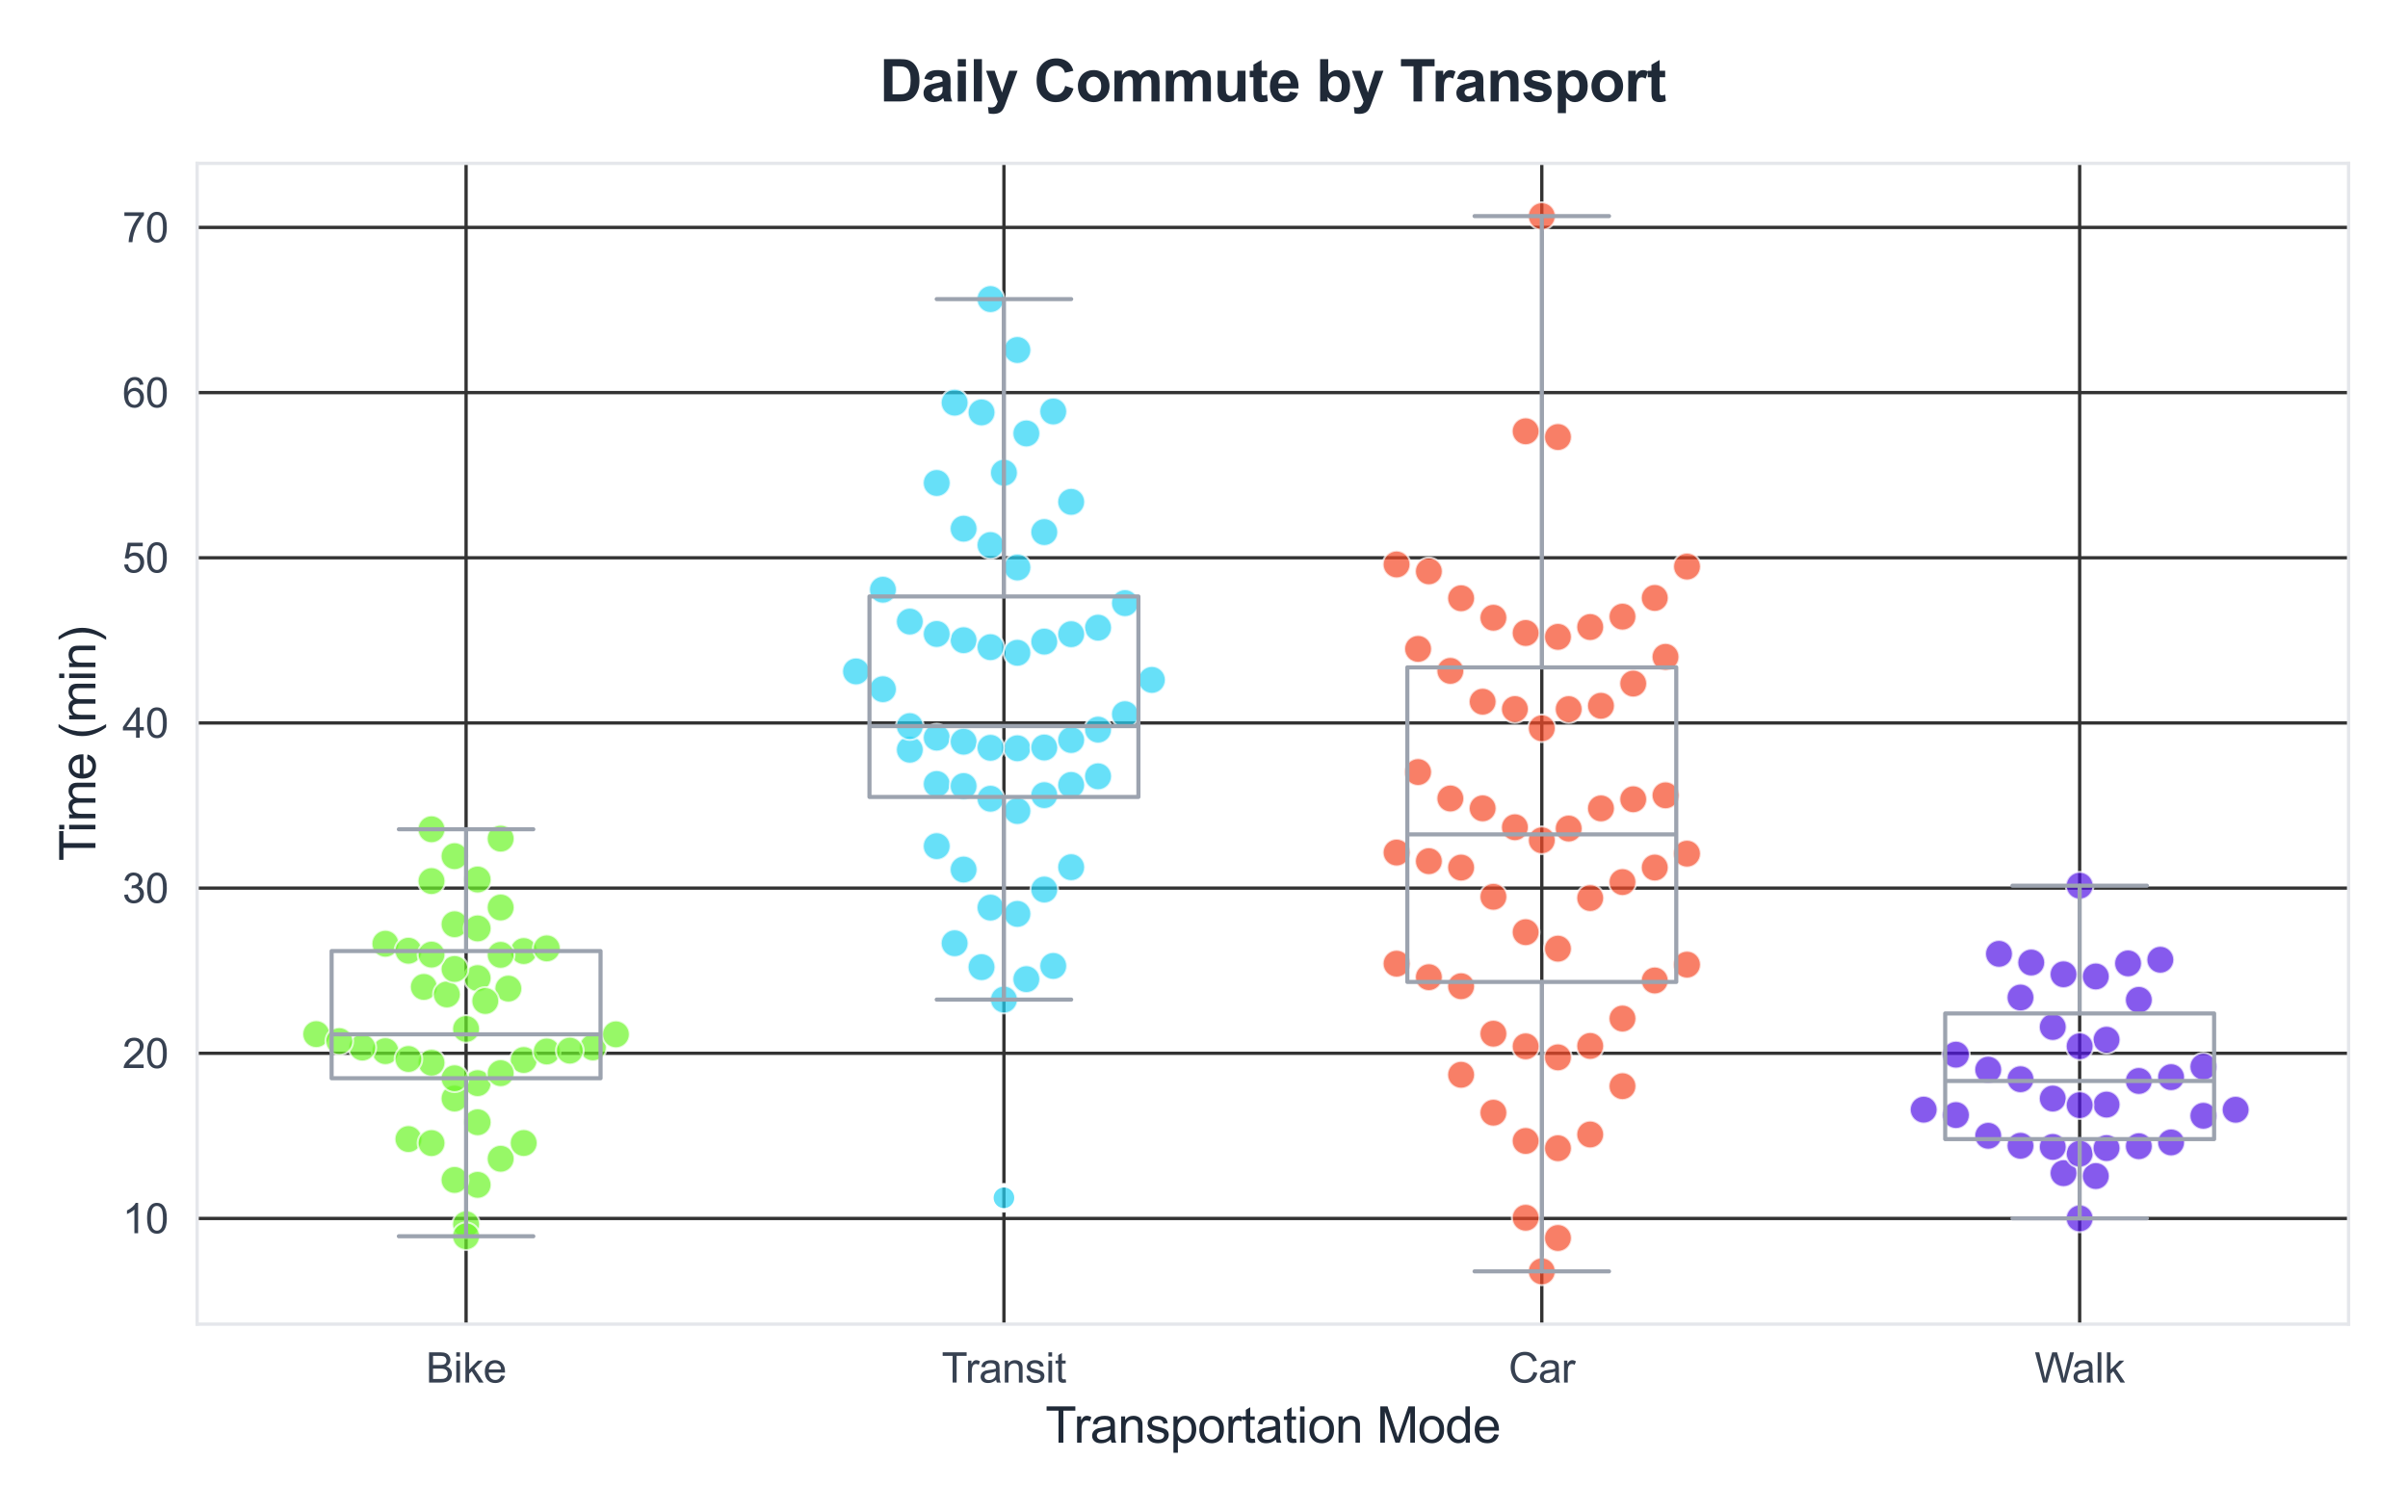 <?xml version="1.0" encoding="utf-8" standalone="no"?>
<!DOCTYPE svg PUBLIC "-//W3C//DTD SVG 1.1//EN"
  "http://www.w3.org/Graphics/SVG/1.1/DTD/svg11.dtd">
<svg xmlns:xlink="http://www.w3.org/1999/xlink" viewBox="0 0 583.623 366.495" xmlns="http://www.w3.org/2000/svg" version="1.1">
 <defs>
  <style type="text/css">*{stroke-linejoin: round; stroke-linecap: butt}</style>
 </defs>
 <g id="figure_1">
  <g id="patch_1">
   <path d="M 0 366.495 
L 583.623 366.495 
L 583.623 0 
L 0 0 
z
" style="fill: #ffffff"/>
  </g>
  <g id="axes_1">
   <g id="patch_2">
    <path d="M 47.783 320.975 
L 569.223 320.975 
L 569.223 39.592 
L 47.783 39.592 
z
" style="fill: #ffffff"/>
   </g>
   <g id="matplotlib.axis_1">
    <g id="xtick_1">
     <g id="line2d_1">
      <path d="M 112.963 320.975 
L 112.963 39.592 
" clip-path="url(#pf7561ef2e2)" style="fill: none; stroke: #333333; stroke-width: 0.8; stroke-linecap: round"/>
     </g>
     <g id="text_1">
      <!-- Bike -->
      <g style="fill: #374151" transform="translate(103.237 335.133) scale(0.1 -0.1)">
       <defs>
        <path id="ArialMT-42" d="M 469 0 
L 469 4581 
L 2188 4581 
Q 2713 4581 3030 4442 
Q 3347 4303 3526 4014 
Q 3706 3725 3706 3409 
Q 3706 3116 3547 2856 
Q 3388 2597 3066 2438 
Q 3481 2316 3704 2022 
Q 3928 1728 3928 1328 
Q 3928 1006 3792 729 
Q 3656 453 3456 303 
Q 3256 153 2954 76 
Q 2653 0 2216 0 
L 469 0 
z
M 1075 2656 
L 2066 2656 
Q 2469 2656 2644 2709 
Q 2875 2778 2992 2937 
Q 3109 3097 3109 3338 
Q 3109 3566 3000 3739 
Q 2891 3913 2687 3977 
Q 2484 4041 1991 4041 
L 1075 4041 
L 1075 2656 
z
M 1075 541 
L 2216 541 
Q 2509 541 2628 563 
Q 2838 600 2978 687 
Q 3119 775 3209 942 
Q 3300 1109 3300 1328 
Q 3300 1584 3169 1773 
Q 3038 1963 2805 2039 
Q 2572 2116 2134 2116 
L 1075 2116 
L 1075 541 
z
" transform="scale(0.016)"/>
        <path id="ArialMT-69" d="M 425 3934 
L 425 4581 
L 988 4581 
L 988 3934 
L 425 3934 
z
M 425 0 
L 425 3319 
L 988 3319 
L 988 0 
L 425 0 
z
" transform="scale(0.016)"/>
        <path id="ArialMT-6b" d="M 425 0 
L 425 4581 
L 988 4581 
L 988 1969 
L 2319 3319 
L 3047 3319 
L 1778 2088 
L 3175 0 
L 2481 0 
L 1384 1697 
L 988 1316 
L 988 0 
L 425 0 
z
" transform="scale(0.016)"/>
        <path id="ArialMT-65" d="M 2694 1069 
L 3275 997 
Q 3138 488 2766 206 
Q 2394 -75 1816 -75 
Q 1088 -75 661 373 
Q 234 822 234 1631 
Q 234 2469 665 2931 
Q 1097 3394 1784 3394 
Q 2450 3394 2872 2941 
Q 3294 2488 3294 1666 
Q 3294 1616 3291 1516 
L 816 1516 
Q 847 969 1125 678 
Q 1403 388 1819 388 
Q 2128 388 2347 550 
Q 2566 713 2694 1069 
z
M 847 1978 
L 2700 1978 
Q 2663 2397 2488 2606 
Q 2219 2931 1791 2931 
Q 1403 2931 1139 2672 
Q 875 2413 847 1978 
z
" transform="scale(0.016)"/>
       </defs>
       <use xlink:href="#ArialMT-42"/>
       <use xlink:href="#ArialMT-69" transform="translate(66.699 0)"/>
       <use xlink:href="#ArialMT-6b" transform="translate(88.916 0)"/>
       <use xlink:href="#ArialMT-65" transform="translate(138.916 0)"/>
      </g>
     </g>
    </g>
    <g id="xtick_2">
     <g id="line2d_2">
      <path d="M 243.323 320.975 
L 243.323 39.592 
" clip-path="url(#pf7561ef2e2)" style="fill: none; stroke: #333333; stroke-width: 0.8; stroke-linecap: round"/>
     </g>
     <g id="text_2">
      <!-- Transit -->
      <g style="fill: #374151" transform="translate(228.231 335.133) scale(0.1 -0.1)">
       <defs>
        <path id="ArialMT-54" d="M 1659 0 
L 1659 4041 
L 150 4041 
L 150 4581 
L 3781 4581 
L 3781 4041 
L 2266 4041 
L 2266 0 
L 1659 0 
z
" transform="scale(0.016)"/>
        <path id="ArialMT-72" d="M 416 0 
L 416 3319 
L 922 3319 
L 922 2816 
Q 1116 3169 1280 3281 
Q 1444 3394 1641 3394 
Q 1925 3394 2219 3213 
L 2025 2691 
Q 1819 2813 1613 2813 
Q 1428 2813 1281 2702 
Q 1134 2591 1072 2394 
Q 978 2094 978 1738 
L 978 0 
L 416 0 
z
" transform="scale(0.016)"/>
        <path id="ArialMT-61" d="M 2588 409 
Q 2275 144 1986 34 
Q 1697 -75 1366 -75 
Q 819 -75 525 192 
Q 231 459 231 875 
Q 231 1119 342 1320 
Q 453 1522 633 1644 
Q 813 1766 1038 1828 
Q 1203 1872 1538 1913 
Q 2219 1994 2541 2106 
Q 2544 2222 2544 2253 
Q 2544 2597 2384 2738 
Q 2169 2928 1744 2928 
Q 1347 2928 1158 2789 
Q 969 2650 878 2297 
L 328 2372 
Q 403 2725 575 2942 
Q 747 3159 1072 3276 
Q 1397 3394 1825 3394 
Q 2250 3394 2515 3294 
Q 2781 3194 2906 3042 
Q 3031 2891 3081 2659 
Q 3109 2516 3109 2141 
L 3109 1391 
Q 3109 606 3145 398 
Q 3181 191 3288 0 
L 2700 0 
Q 2613 175 2588 409 
z
M 2541 1666 
Q 2234 1541 1622 1453 
Q 1275 1403 1131 1340 
Q 988 1278 909 1158 
Q 831 1038 831 891 
Q 831 666 1001 516 
Q 1172 366 1500 366 
Q 1825 366 2078 508 
Q 2331 650 2450 897 
Q 2541 1088 2541 1459 
L 2541 1666 
z
" transform="scale(0.016)"/>
        <path id="ArialMT-6e" d="M 422 0 
L 422 3319 
L 928 3319 
L 928 2847 
Q 1294 3394 1984 3394 
Q 2284 3394 2536 3286 
Q 2788 3178 2913 3003 
Q 3038 2828 3088 2588 
Q 3119 2431 3119 2041 
L 3119 0 
L 2556 0 
L 2556 2019 
Q 2556 2363 2490 2533 
Q 2425 2703 2258 2804 
Q 2091 2906 1866 2906 
Q 1506 2906 1245 2678 
Q 984 2450 984 1813 
L 984 0 
L 422 0 
z
" transform="scale(0.016)"/>
        <path id="ArialMT-73" d="M 197 991 
L 753 1078 
Q 800 744 1014 566 
Q 1228 388 1613 388 
Q 2000 388 2187 545 
Q 2375 703 2375 916 
Q 2375 1106 2209 1216 
Q 2094 1291 1634 1406 
Q 1016 1563 777 1677 
Q 538 1791 414 1992 
Q 291 2194 291 2438 
Q 291 2659 392 2848 
Q 494 3038 669 3163 
Q 800 3259 1026 3326 
Q 1253 3394 1513 3394 
Q 1903 3394 2198 3281 
Q 2494 3169 2634 2976 
Q 2775 2784 2828 2463 
L 2278 2388 
Q 2241 2644 2061 2787 
Q 1881 2931 1553 2931 
Q 1166 2931 1000 2803 
Q 834 2675 834 2503 
Q 834 2394 903 2306 
Q 972 2216 1119 2156 
Q 1203 2125 1616 2013 
Q 2213 1853 2448 1751 
Q 2684 1650 2818 1456 
Q 2953 1263 2953 975 
Q 2953 694 2789 445 
Q 2625 197 2315 61 
Q 2006 -75 1616 -75 
Q 969 -75 630 194 
Q 291 463 197 991 
z
" transform="scale(0.016)"/>
        <path id="ArialMT-74" d="M 1650 503 
L 1731 6 
Q 1494 -44 1306 -44 
Q 1000 -44 831 53 
Q 663 150 594 308 
Q 525 466 525 972 
L 525 2881 
L 113 2881 
L 113 3319 
L 525 3319 
L 525 4141 
L 1084 4478 
L 1084 3319 
L 1650 3319 
L 1650 2881 
L 1084 2881 
L 1084 941 
Q 1084 700 1114 631 
Q 1144 563 1211 522 
Q 1278 481 1403 481 
Q 1497 481 1650 503 
z
" transform="scale(0.016)"/>
       </defs>
       <use xlink:href="#ArialMT-54"/>
       <use xlink:href="#ArialMT-72" transform="translate(57.334 0)"/>
       <use xlink:href="#ArialMT-61" transform="translate(90.635 0)"/>
       <use xlink:href="#ArialMT-6e" transform="translate(146.25 0)"/>
       <use xlink:href="#ArialMT-73" transform="translate(201.865 0)"/>
       <use xlink:href="#ArialMT-69" transform="translate(251.865 0)"/>
       <use xlink:href="#ArialMT-74" transform="translate(274.082 0)"/>
      </g>
     </g>
    </g>
    <g id="xtick_3">
     <g id="line2d_3">
      <path d="M 373.683 320.975 
L 373.683 39.592 
" clip-path="url(#pf7561ef2e2)" style="fill: none; stroke: #333333; stroke-width: 0.8; stroke-linecap: round"/>
     </g>
     <g id="text_3">
      <!-- Car -->
      <g style="fill: #374151" transform="translate(365.627 335.133) scale(0.1 -0.1)">
       <defs>
        <path id="ArialMT-43" d="M 3763 1606 
L 4369 1453 
Q 4178 706 3683 314 
Q 3188 -78 2472 -78 
Q 1731 -78 1267 223 
Q 803 525 561 1097 
Q 319 1669 319 2325 
Q 319 3041 592 3573 
Q 866 4106 1370 4382 
Q 1875 4659 2481 4659 
Q 3169 4659 3637 4309 
Q 4106 3959 4291 3325 
L 3694 3184 
Q 3534 3684 3231 3912 
Q 2928 4141 2469 4141 
Q 1941 4141 1586 3887 
Q 1231 3634 1087 3207 
Q 944 2781 944 2328 
Q 944 1744 1114 1308 
Q 1284 872 1643 656 
Q 2003 441 2422 441 
Q 2931 441 3284 734 
Q 3638 1028 3763 1606 
z
" transform="scale(0.016)"/>
       </defs>
       <use xlink:href="#ArialMT-43"/>
       <use xlink:href="#ArialMT-61" transform="translate(72.217 0)"/>
       <use xlink:href="#ArialMT-72" transform="translate(127.832 0)"/>
      </g>
     </g>
    </g>
    <g id="xtick_4">
     <g id="line2d_4">
      <path d="M 504.043 320.975 
L 504.043 39.592 
" clip-path="url(#pf7561ef2e2)" style="fill: none; stroke: #333333; stroke-width: 0.8; stroke-linecap: round"/>
     </g>
     <g id="text_4">
      <!-- Walk -->
      <g style="fill: #374151" transform="translate(493.12 335.133) scale(0.1 -0.1)">
       <defs>
        <path id="ArialMT-57" d="M 1294 0 
L 78 4581 
L 700 4581 
L 1397 1578 
Q 1509 1106 1591 641 
Q 1766 1375 1797 1488 
L 2669 4581 
L 3400 4581 
L 4056 2263 
Q 4303 1400 4413 641 
Q 4500 1075 4641 1638 
L 5359 4581 
L 5969 4581 
L 4713 0 
L 4128 0 
L 3163 3491 
Q 3041 3928 3019 4028 
Q 2947 3713 2884 3491 
L 1913 0 
L 1294 0 
z
" transform="scale(0.016)"/>
        <path id="ArialMT-6c" d="M 409 0 
L 409 4581 
L 972 4581 
L 972 0 
L 409 0 
z
" transform="scale(0.016)"/>
       </defs>
       <use xlink:href="#ArialMT-57"/>
       <use xlink:href="#ArialMT-61" transform="translate(90.635 0)"/>
       <use xlink:href="#ArialMT-6c" transform="translate(146.25 0)"/>
       <use xlink:href="#ArialMT-6b" transform="translate(168.467 0)"/>
      </g>
     </g>
    </g>
    <g id="text_5">
     <!-- Transportation Mode -->
     <g style="fill: #1f2937" transform="translate(253.371 349.71) scale(0.12 -0.12)">
      <defs>
       <path id="ArialMT-70" d="M 422 -1272 
L 422 3319 
L 934 3319 
L 934 2888 
Q 1116 3141 1344 3267 
Q 1572 3394 1897 3394 
Q 2322 3394 2647 3175 
Q 2972 2956 3137 2557 
Q 3303 2159 3303 1684 
Q 3303 1175 3120 767 
Q 2938 359 2589 142 
Q 2241 -75 1856 -75 
Q 1575 -75 1351 44 
Q 1128 163 984 344 
L 984 -1272 
L 422 -1272 
z
M 931 1641 
Q 931 1000 1190 694 
Q 1450 388 1819 388 
Q 2194 388 2461 705 
Q 2728 1022 2728 1688 
Q 2728 2322 2467 2637 
Q 2206 2953 1844 2953 
Q 1484 2953 1207 2617 
Q 931 2281 931 1641 
z
" transform="scale(0.016)"/>
       <path id="ArialMT-6f" d="M 213 1659 
Q 213 2581 725 3025 
Q 1153 3394 1769 3394 
Q 2453 3394 2887 2945 
Q 3322 2497 3322 1706 
Q 3322 1066 3130 698 
Q 2938 331 2570 128 
Q 2203 -75 1769 -75 
Q 1072 -75 642 372 
Q 213 819 213 1659 
z
M 791 1659 
Q 791 1022 1069 705 
Q 1347 388 1769 388 
Q 2188 388 2466 706 
Q 2744 1025 2744 1678 
Q 2744 2294 2464 2611 
Q 2184 2928 1769 2928 
Q 1347 2928 1069 2612 
Q 791 2297 791 1659 
z
" transform="scale(0.016)"/>
       <path id="ArialMT-20" transform="scale(0.016)"/>
       <path id="ArialMT-4d" d="M 475 0 
L 475 4581 
L 1388 4581 
L 2472 1338 
Q 2622 884 2691 659 
Q 2769 909 2934 1394 
L 4031 4581 
L 4847 4581 
L 4847 0 
L 4263 0 
L 4263 3834 
L 2931 0 
L 2384 0 
L 1059 3900 
L 1059 0 
L 475 0 
z
" transform="scale(0.016)"/>
       <path id="ArialMT-64" d="M 2575 0 
L 2575 419 
Q 2259 -75 1647 -75 
Q 1250 -75 917 144 
Q 584 363 401 755 
Q 219 1147 219 1656 
Q 219 2153 384 2558 
Q 550 2963 881 3178 
Q 1213 3394 1622 3394 
Q 1922 3394 2156 3267 
Q 2391 3141 2538 2938 
L 2538 4581 
L 3097 4581 
L 3097 0 
L 2575 0 
z
M 797 1656 
Q 797 1019 1065 703 
Q 1334 388 1700 388 
Q 2069 388 2326 689 
Q 2584 991 2584 1609 
Q 2584 2291 2321 2609 
Q 2059 2928 1675 2928 
Q 1300 2928 1048 2622 
Q 797 2316 797 1656 
z
" transform="scale(0.016)"/>
      </defs>
      <use xlink:href="#ArialMT-54"/>
      <use xlink:href="#ArialMT-72" transform="translate(57.334 0)"/>
      <use xlink:href="#ArialMT-61" transform="translate(90.635 0)"/>
      <use xlink:href="#ArialMT-6e" transform="translate(146.25 0)"/>
      <use xlink:href="#ArialMT-73" transform="translate(201.865 0)"/>
      <use xlink:href="#ArialMT-70" transform="translate(251.865 0)"/>
      <use xlink:href="#ArialMT-6f" transform="translate(307.48 0)"/>
      <use xlink:href="#ArialMT-72" transform="translate(363.096 0)"/>
      <use xlink:href="#ArialMT-74" transform="translate(396.396 0)"/>
      <use xlink:href="#ArialMT-61" transform="translate(424.18 0)"/>
      <use xlink:href="#ArialMT-74" transform="translate(479.795 0)"/>
      <use xlink:href="#ArialMT-69" transform="translate(507.578 0)"/>
      <use xlink:href="#ArialMT-6f" transform="translate(529.795 0)"/>
      <use xlink:href="#ArialMT-6e" transform="translate(585.41 0)"/>
      <use xlink:href="#ArialMT-20" transform="translate(641.025 0)"/>
      <use xlink:href="#ArialMT-4d" transform="translate(668.809 0)"/>
      <use xlink:href="#ArialMT-6f" transform="translate(752.109 0)"/>
      <use xlink:href="#ArialMT-64" transform="translate(807.725 0)"/>
      <use xlink:href="#ArialMT-65" transform="translate(863.34 0)"/>
     </g>
    </g>
   </g>
   <g id="matplotlib.axis_2">
    <g id="ytick_1">
     <g id="line2d_5">
      <path d="M 47.783 295.358 
L 569.223 295.358 
" clip-path="url(#pf7561ef2e2)" style="fill: none; stroke: #333333; stroke-width: 0.8; stroke-linecap: round"/>
     </g>
     <g id="text_6">
      <!-- 10 -->
      <g style="fill: #374151" transform="translate(29.661 298.937) scale(0.1 -0.1)">
       <defs>
        <path id="ArialMT-31" d="M 2384 0 
L 1822 0 
L 1822 3584 
Q 1619 3391 1289 3197 
Q 959 3003 697 2906 
L 697 3450 
Q 1169 3672 1522 3987 
Q 1875 4303 2022 4600 
L 2384 4600 
L 2384 0 
z
" transform="scale(0.016)"/>
        <path id="ArialMT-30" d="M 266 2259 
Q 266 3072 433 3567 
Q 600 4063 929 4331 
Q 1259 4600 1759 4600 
Q 2128 4600 2406 4451 
Q 2684 4303 2865 4023 
Q 3047 3744 3150 3342 
Q 3253 2941 3253 2259 
Q 3253 1453 3087 958 
Q 2922 463 2592 192 
Q 2263 -78 1759 -78 
Q 1097 -78 719 397 
Q 266 969 266 2259 
z
M 844 2259 
Q 844 1131 1108 757 
Q 1372 384 1759 384 
Q 2147 384 2411 759 
Q 2675 1134 2675 2259 
Q 2675 3391 2411 3762 
Q 2147 4134 1753 4134 
Q 1366 4134 1134 3806 
Q 844 3388 844 2259 
z
" transform="scale(0.016)"/>
       </defs>
       <use xlink:href="#ArialMT-31"/>
       <use xlink:href="#ArialMT-30" transform="translate(55.615 0)"/>
      </g>
     </g>
    </g>
    <g id="ytick_2">
     <g id="line2d_6">
      <path d="M 47.783 255.32 
L 569.223 255.32 
" clip-path="url(#pf7561ef2e2)" style="fill: none; stroke: #333333; stroke-width: 0.8; stroke-linecap: round"/>
     </g>
     <g id="text_7">
      <!-- 20 -->
      <g style="fill: #374151" transform="translate(29.661 258.898) scale(0.1 -0.1)">
       <defs>
        <path id="ArialMT-32" d="M 3222 541 
L 3222 0 
L 194 0 
Q 188 203 259 391 
Q 375 700 629 1000 
Q 884 1300 1366 1694 
Q 2113 2306 2375 2664 
Q 2638 3022 2638 3341 
Q 2638 3675 2398 3904 
Q 2159 4134 1775 4134 
Q 1369 4134 1125 3890 
Q 881 3647 878 3216 
L 300 3275 
Q 359 3922 746 4261 
Q 1134 4600 1788 4600 
Q 2447 4600 2831 4234 
Q 3216 3869 3216 3328 
Q 3216 3053 3103 2787 
Q 2991 2522 2730 2228 
Q 2469 1934 1863 1422 
Q 1356 997 1212 845 
Q 1069 694 975 541 
L 3222 541 
z
" transform="scale(0.016)"/>
       </defs>
       <use xlink:href="#ArialMT-32"/>
       <use xlink:href="#ArialMT-30" transform="translate(55.615 0)"/>
      </g>
     </g>
    </g>
    <g id="ytick_3">
     <g id="line2d_7">
      <path d="M 47.783 215.281 
L 569.223 215.281 
" clip-path="url(#pf7561ef2e2)" style="fill: none; stroke: #333333; stroke-width: 0.8; stroke-linecap: round"/>
     </g>
     <g id="text_8">
      <!-- 30 -->
      <g style="fill: #374151" transform="translate(29.661 218.86) scale(0.1 -0.1)">
       <defs>
        <path id="ArialMT-33" d="M 269 1209 
L 831 1284 
Q 928 806 1161 595 
Q 1394 384 1728 384 
Q 2125 384 2398 659 
Q 2672 934 2672 1341 
Q 2672 1728 2419 1979 
Q 2166 2231 1775 2231 
Q 1616 2231 1378 2169 
L 1441 2663 
Q 1497 2656 1531 2656 
Q 1891 2656 2178 2843 
Q 2466 3031 2466 3422 
Q 2466 3731 2256 3934 
Q 2047 4138 1716 4138 
Q 1388 4138 1169 3931 
Q 950 3725 888 3313 
L 325 3413 
Q 428 3978 793 4289 
Q 1159 4600 1703 4600 
Q 2078 4600 2393 4439 
Q 2709 4278 2876 4000 
Q 3044 3722 3044 3409 
Q 3044 3113 2884 2869 
Q 2725 2625 2413 2481 
Q 2819 2388 3044 2092 
Q 3269 1797 3269 1353 
Q 3269 753 2831 336 
Q 2394 -81 1725 -81 
Q 1122 -81 723 278 
Q 325 638 269 1209 
z
" transform="scale(0.016)"/>
       </defs>
       <use xlink:href="#ArialMT-33"/>
       <use xlink:href="#ArialMT-30" transform="translate(55.615 0)"/>
      </g>
     </g>
    </g>
    <g id="ytick_4">
     <g id="line2d_8">
      <path d="M 47.783 175.243 
L 569.223 175.243 
" clip-path="url(#pf7561ef2e2)" style="fill: none; stroke: #333333; stroke-width: 0.8; stroke-linecap: round"/>
     </g>
     <g id="text_9">
      <!-- 40 -->
      <g style="fill: #374151" transform="translate(29.661 178.822) scale(0.1 -0.1)">
       <defs>
        <path id="ArialMT-34" d="M 2069 0 
L 2069 1097 
L 81 1097 
L 81 1613 
L 2172 4581 
L 2631 4581 
L 2631 1613 
L 3250 1613 
L 3250 1097 
L 2631 1097 
L 2631 0 
L 2069 0 
z
M 2069 1613 
L 2069 3678 
L 634 1613 
L 2069 1613 
z
" transform="scale(0.016)"/>
       </defs>
       <use xlink:href="#ArialMT-34"/>
       <use xlink:href="#ArialMT-30" transform="translate(55.615 0)"/>
      </g>
     </g>
    </g>
    <g id="ytick_5">
     <g id="line2d_9">
      <path d="M 47.783 135.205 
L 569.223 135.205 
" clip-path="url(#pf7561ef2e2)" style="fill: none; stroke: #333333; stroke-width: 0.8; stroke-linecap: round"/>
     </g>
     <g id="text_10">
      <!-- 50 -->
      <g style="fill: #374151" transform="translate(29.661 138.784) scale(0.1 -0.1)">
       <defs>
        <path id="ArialMT-35" d="M 266 1200 
L 856 1250 
Q 922 819 1161 601 
Q 1400 384 1738 384 
Q 2144 384 2425 690 
Q 2706 997 2706 1503 
Q 2706 1984 2436 2262 
Q 2166 2541 1728 2541 
Q 1456 2541 1237 2417 
Q 1019 2294 894 2097 
L 366 2166 
L 809 4519 
L 3088 4519 
L 3088 3981 
L 1259 3981 
L 1013 2750 
Q 1425 3038 1878 3038 
Q 2478 3038 2890 2622 
Q 3303 2206 3303 1553 
Q 3303 931 2941 478 
Q 2500 -78 1738 -78 
Q 1113 -78 717 272 
Q 322 622 266 1200 
z
" transform="scale(0.016)"/>
       </defs>
       <use xlink:href="#ArialMT-35"/>
       <use xlink:href="#ArialMT-30" transform="translate(55.615 0)"/>
      </g>
     </g>
    </g>
    <g id="ytick_6">
     <g id="line2d_10">
      <path d="M 47.783 95.166 
L 569.223 95.166 
" clip-path="url(#pf7561ef2e2)" style="fill: none; stroke: #333333; stroke-width: 0.8; stroke-linecap: round"/>
     </g>
     <g id="text_11">
      <!-- 60 -->
      <g style="fill: #374151" transform="translate(29.661 98.745) scale(0.1 -0.1)">
       <defs>
        <path id="ArialMT-36" d="M 3184 3459 
L 2625 3416 
Q 2550 3747 2413 3897 
Q 2184 4138 1850 4138 
Q 1581 4138 1378 3988 
Q 1113 3794 959 3422 
Q 806 3050 800 2363 
Q 1003 2672 1297 2822 
Q 1591 2972 1913 2972 
Q 2475 2972 2870 2558 
Q 3266 2144 3266 1488 
Q 3266 1056 3080 686 
Q 2894 316 2569 119 
Q 2244 -78 1831 -78 
Q 1128 -78 684 439 
Q 241 956 241 2144 
Q 241 3472 731 4075 
Q 1159 4600 1884 4600 
Q 2425 4600 2770 4297 
Q 3116 3994 3184 3459 
z
M 888 1484 
Q 888 1194 1011 928 
Q 1134 663 1356 523 
Q 1578 384 1822 384 
Q 2178 384 2434 671 
Q 2691 959 2691 1453 
Q 2691 1928 2437 2201 
Q 2184 2475 1800 2475 
Q 1419 2475 1153 2201 
Q 888 1928 888 1484 
z
" transform="scale(0.016)"/>
       </defs>
       <use xlink:href="#ArialMT-36"/>
       <use xlink:href="#ArialMT-30" transform="translate(55.615 0)"/>
      </g>
     </g>
    </g>
    <g id="ytick_7">
     <g id="line2d_11">
      <path d="M 47.783 55.128 
L 569.223 55.128 
" clip-path="url(#pf7561ef2e2)" style="fill: none; stroke: #333333; stroke-width: 0.8; stroke-linecap: round"/>
     </g>
     <g id="text_12">
      <!-- 70 -->
      <g style="fill: #374151" transform="translate(29.661 58.707) scale(0.1 -0.1)">
       <defs>
        <path id="ArialMT-37" d="M 303 3981 
L 303 4522 
L 3269 4522 
L 3269 4084 
Q 2831 3619 2401 2847 
Q 1972 2075 1738 1259 
Q 1569 684 1522 0 
L 944 0 
Q 953 541 1156 1306 
Q 1359 2072 1739 2783 
Q 2119 3494 2547 3981 
L 303 3981 
z
" transform="scale(0.016)"/>
       </defs>
       <use xlink:href="#ArialMT-37"/>
       <use xlink:href="#ArialMT-30" transform="translate(55.615 0)"/>
      </g>
     </g>
    </g>
    <g id="text_13">
     <!-- Time (min) -->
     <g style="fill: #1f2937" transform="translate(23.136 208.721) rotate(-90) scale(0.12 -0.12)">
      <defs>
       <path id="ArialMT-6d" d="M 422 0 
L 422 3319 
L 925 3319 
L 925 2853 
Q 1081 3097 1340 3245 
Q 1600 3394 1931 3394 
Q 2300 3394 2536 3241 
Q 2772 3088 2869 2813 
Q 3263 3394 3894 3394 
Q 4388 3394 4653 3120 
Q 4919 2847 4919 2278 
L 4919 0 
L 4359 0 
L 4359 2091 
Q 4359 2428 4304 2576 
Q 4250 2725 4106 2815 
Q 3963 2906 3769 2906 
Q 3419 2906 3187 2673 
Q 2956 2441 2956 1928 
L 2956 0 
L 2394 0 
L 2394 2156 
Q 2394 2531 2256 2718 
Q 2119 2906 1806 2906 
Q 1569 2906 1367 2781 
Q 1166 2656 1075 2415 
Q 984 2175 984 1722 
L 984 0 
L 422 0 
z
" transform="scale(0.016)"/>
       <path id="ArialMT-28" d="M 1497 -1347 
Q 1031 -759 709 28 
Q 388 816 388 1659 
Q 388 2403 628 3084 
Q 909 3875 1497 4659 
L 1900 4659 
Q 1522 4009 1400 3731 
Q 1209 3300 1100 2831 
Q 966 2247 966 1656 
Q 966 153 1900 -1347 
L 1497 -1347 
z
" transform="scale(0.016)"/>
       <path id="ArialMT-29" d="M 791 -1347 
L 388 -1347 
Q 1322 153 1322 1656 
Q 1322 2244 1188 2822 
Q 1081 3291 891 3722 
Q 769 4003 388 4659 
L 791 4659 
Q 1378 3875 1659 3084 
Q 1900 2403 1900 1659 
Q 1900 816 1576 28 
Q 1253 -759 791 -1347 
z
" transform="scale(0.016)"/>
      </defs>
      <use xlink:href="#ArialMT-54"/>
      <use xlink:href="#ArialMT-69" transform="translate(57.334 0)"/>
      <use xlink:href="#ArialMT-6d" transform="translate(79.551 0)"/>
      <use xlink:href="#ArialMT-65" transform="translate(162.852 0)"/>
      <use xlink:href="#ArialMT-20" transform="translate(218.467 0)"/>
      <use xlink:href="#ArialMT-28" transform="translate(246.25 0)"/>
      <use xlink:href="#ArialMT-6d" transform="translate(279.551 0)"/>
      <use xlink:href="#ArialMT-69" transform="translate(362.852 0)"/>
      <use xlink:href="#ArialMT-6e" transform="translate(385.068 0)"/>
      <use xlink:href="#ArialMT-29" transform="translate(440.684 0)"/>
     </g>
    </g>
   </g>
   <g id="PathCollection_1">
    <defs>
     <path id="m3117c9d84a" d="M 0 3.354 
C 0.89 3.354 1.743 3.001 2.372 2.372 
C 3.001 1.743 3.354 0.89 3.354 0 
C 3.354 -0.89 3.001 -1.743 2.372 -2.372 
C 1.743 -3.001 0.89 -3.354 0 -3.354 
C -0.89 -3.354 -1.743 -3.001 -2.372 -2.372 
C -3.001 -1.743 -3.354 -0.89 -3.354 0 
C -3.354 0.89 -3.001 1.743 -2.372 2.372 
C -1.743 3.001 -0.89 3.354 0 3.354 
z
" style="stroke: #ffffff; stroke-opacity: 0.7; stroke-width: 0.5"/>
    </defs>
    <g clip-path="url(#pf7561ef2e2)">
     <use xlink:href="#m3117c9d84a" x="126.93" y="256.946" style="fill: #6cf527; fill-opacity: 0.7; stroke: #ffffff; stroke-opacity: 0.7; stroke-width: 0.5"/>
     <use xlink:href="#m3117c9d84a" x="121.343" y="280.89" style="fill: #6cf527; fill-opacity: 0.7; stroke: #ffffff; stroke-opacity: 0.7; stroke-width: 0.5"/>
     <use xlink:href="#m3117c9d84a" x="98.996" y="276.114" style="fill: #6cf527; fill-opacity: 0.7; stroke: #ffffff; stroke-opacity: 0.7; stroke-width: 0.5"/>
     <use xlink:href="#m3117c9d84a" x="93.409" y="254.8" style="fill: #6cf527; fill-opacity: 0.7; stroke: #ffffff; stroke-opacity: 0.7; stroke-width: 0.5"/>
     <use xlink:href="#m3117c9d84a" x="123.206" y="239.643" style="fill: #6cf527; fill-opacity: 0.7; stroke: #ffffff; stroke-opacity: 0.7; stroke-width: 0.5"/>
     <use xlink:href="#m3117c9d84a" x="110.17" y="224.044" style="fill: #6cf527; fill-opacity: 0.7; stroke: #ffffff; stroke-opacity: 0.7; stroke-width: 0.5"/>
     <use xlink:href="#m3117c9d84a" x="121.343" y="203.287" style="fill: #6cf527; fill-opacity: 0.7; stroke: #ffffff; stroke-opacity: 0.7; stroke-width: 0.5"/>
     <use xlink:href="#m3117c9d84a" x="115.757" y="262.558" style="fill: #6cf527; fill-opacity: 0.7; stroke: #ffffff; stroke-opacity: 0.7; stroke-width: 0.5"/>
     <use xlink:href="#m3117c9d84a" x="102.721" y="239.233" style="fill: #6cf527; fill-opacity: 0.7; stroke: #ffffff; stroke-opacity: 0.7; stroke-width: 0.5"/>
     <use xlink:href="#m3117c9d84a" x="110.17" y="266.283" style="fill: #6cf527; fill-opacity: 0.7; stroke: #ffffff; stroke-opacity: 0.7; stroke-width: 0.5"/>
     <use xlink:href="#m3117c9d84a" x="115.757" y="225.056" style="fill: #6cf527; fill-opacity: 0.7; stroke: #ffffff; stroke-opacity: 0.7; stroke-width: 0.5"/>
     <use xlink:href="#m3117c9d84a" x="143.691" y="253.899" style="fill: #6cf527; fill-opacity: 0.7; stroke: #ffffff; stroke-opacity: 0.7; stroke-width: 0.5"/>
     <use xlink:href="#m3117c9d84a" x="93.409" y="228.765" style="fill: #6cf527; fill-opacity: 0.7; stroke: #ffffff; stroke-opacity: 0.7; stroke-width: 0.5"/>
     <use xlink:href="#m3117c9d84a" x="115.757" y="287.213" style="fill: #6cf527; fill-opacity: 0.7; stroke: #ffffff; stroke-opacity: 0.7; stroke-width: 0.5"/>
     <use xlink:href="#m3117c9d84a" x="115.757" y="213.2" style="fill: #6cf527; fill-opacity: 0.7; stroke: #ffffff; stroke-opacity: 0.7; stroke-width: 0.5"/>
     <use xlink:href="#m3117c9d84a" x="126.93" y="230.543" style="fill: #6cf527; fill-opacity: 0.7; stroke: #ffffff; stroke-opacity: 0.7; stroke-width: 0.5"/>
     <use xlink:href="#m3117c9d84a" x="108.307" y="241.056" style="fill: #6cf527; fill-opacity: 0.7; stroke: #ffffff; stroke-opacity: 0.7; stroke-width: 0.5"/>
     <use xlink:href="#m3117c9d84a" x="110.17" y="261.375" style="fill: #6cf527; fill-opacity: 0.7; stroke: #ffffff; stroke-opacity: 0.7; stroke-width: 0.5"/>
     <use xlink:href="#m3117c9d84a" x="121.343" y="231.46" style="fill: #6cf527; fill-opacity: 0.7; stroke: #ffffff; stroke-opacity: 0.7; stroke-width: 0.5"/>
     <use xlink:href="#m3117c9d84a" x="115.757" y="272.038" style="fill: #6cf527; fill-opacity: 0.7; stroke: #ffffff; stroke-opacity: 0.7; stroke-width: 0.5"/>
     <use xlink:href="#m3117c9d84a" x="98.996" y="230.465" style="fill: #6cf527; fill-opacity: 0.7; stroke: #ffffff; stroke-opacity: 0.7; stroke-width: 0.5"/>
     <use xlink:href="#m3117c9d84a" x="110.17" y="286.024" style="fill: #6cf527; fill-opacity: 0.7; stroke: #ffffff; stroke-opacity: 0.7; stroke-width: 0.5"/>
     <use xlink:href="#m3117c9d84a" x="121.343" y="260.14" style="fill: #6cf527; fill-opacity: 0.7; stroke: #ffffff; stroke-opacity: 0.7; stroke-width: 0.5"/>
     <use xlink:href="#m3117c9d84a" x="149.278" y="250.729" style="fill: #6cf527; fill-opacity: 0.7; stroke: #ffffff; stroke-opacity: 0.7; stroke-width: 0.5"/>
     <use xlink:href="#m3117c9d84a" x="126.93" y="277.07" style="fill: #6cf527; fill-opacity: 0.7; stroke: #ffffff; stroke-opacity: 0.7; stroke-width: 0.5"/>
     <use xlink:href="#m3117c9d84a" x="104.583" y="257.611" style="fill: #6cf527; fill-opacity: 0.7; stroke: #ffffff; stroke-opacity: 0.7; stroke-width: 0.5"/>
     <use xlink:href="#m3117c9d84a" x="98.996" y="256.704" style="fill: #6cf527; fill-opacity: 0.7; stroke: #ffffff; stroke-opacity: 0.7; stroke-width: 0.5"/>
     <use xlink:href="#m3117c9d84a" x="76.649" y="250.678" style="fill: #6cf527; fill-opacity: 0.7; stroke: #ffffff; stroke-opacity: 0.7; stroke-width: 0.5"/>
     <use xlink:href="#m3117c9d84a" x="110.17" y="207.54" style="fill: #6cf527; fill-opacity: 0.7; stroke: #ffffff; stroke-opacity: 0.7; stroke-width: 0.5"/>
     <use xlink:href="#m3117c9d84a" x="112.963" y="249.421" style="fill: #6cf527; fill-opacity: 0.7; stroke: #ffffff; stroke-opacity: 0.7; stroke-width: 0.5"/>
     <use xlink:href="#m3117c9d84a" x="115.757" y="237.098" style="fill: #6cf527; fill-opacity: 0.7; stroke: #ffffff; stroke-opacity: 0.7; stroke-width: 0.5"/>
     <use xlink:href="#m3117c9d84a" x="117.619" y="242.643" style="fill: #6cf527; fill-opacity: 0.7; stroke: #ffffff; stroke-opacity: 0.7; stroke-width: 0.5"/>
     <use xlink:href="#m3117c9d84a" x="104.583" y="213.577" style="fill: #6cf527; fill-opacity: 0.7; stroke: #ffffff; stroke-opacity: 0.7; stroke-width: 0.5"/>
     <use xlink:href="#m3117c9d84a" x="132.517" y="254.876" style="fill: #6cf527; fill-opacity: 0.7; stroke: #ffffff; stroke-opacity: 0.7; stroke-width: 0.5"/>
     <use xlink:href="#m3117c9d84a" x="87.822" y="253.936" style="fill: #6cf527; fill-opacity: 0.7; stroke: #ffffff; stroke-opacity: 0.7; stroke-width: 0.5"/>
     <use xlink:href="#m3117c9d84a" x="110.17" y="234.89" style="fill: #6cf527; fill-opacity: 0.7; stroke: #ffffff; stroke-opacity: 0.7; stroke-width: 0.5"/>
     <use xlink:href="#m3117c9d84a" x="112.963" y="296.778" style="fill: #6cf527; fill-opacity: 0.7; stroke: #ffffff; stroke-opacity: 0.7; stroke-width: 0.5"/>
     <use xlink:href="#m3117c9d84a" x="112.963" y="299.673" style="fill: #6cf527; fill-opacity: 0.7; stroke: #ffffff; stroke-opacity: 0.7; stroke-width: 0.5"/>
     <use xlink:href="#m3117c9d84a" x="121.343" y="219.983" style="fill: #6cf527; fill-opacity: 0.7; stroke: #ffffff; stroke-opacity: 0.7; stroke-width: 0.5"/>
     <use xlink:href="#m3117c9d84a" x="82.235" y="252.377" style="fill: #6cf527; fill-opacity: 0.7; stroke: #ffffff; stroke-opacity: 0.7; stroke-width: 0.5"/>
     <use xlink:href="#m3117c9d84a" x="104.583" y="201.019" style="fill: #6cf527; fill-opacity: 0.7; stroke: #ffffff; stroke-opacity: 0.7; stroke-width: 0.5"/>
     <use xlink:href="#m3117c9d84a" x="104.583" y="277.091" style="fill: #6cf527; fill-opacity: 0.7; stroke: #ffffff; stroke-opacity: 0.7; stroke-width: 0.5"/>
     <use xlink:href="#m3117c9d84a" x="132.517" y="229.893" style="fill: #6cf527; fill-opacity: 0.7; stroke: #ffffff; stroke-opacity: 0.7; stroke-width: 0.5"/>
     <use xlink:href="#m3117c9d84a" x="138.104" y="254.679" style="fill: #6cf527; fill-opacity: 0.7; stroke: #ffffff; stroke-opacity: 0.7; stroke-width: 0.5"/>
     <use xlink:href="#m3117c9d84a" x="104.583" y="231.403" style="fill: #6cf527; fill-opacity: 0.7; stroke: #ffffff; stroke-opacity: 0.7; stroke-width: 0.5"/>
    </g>
   </g>
   <g id="PathCollection_2">
    <defs>
     <path id="m621bf72937" d="M 0 3.354 
C 0.89 3.354 1.743 3.001 2.372 2.372 
C 3.001 1.743 3.354 0.89 3.354 0 
C 3.354 -0.89 3.001 -1.743 2.372 -2.372 
C 1.743 -3.001 0.89 -3.354 0 -3.354 
C -0.89 -3.354 -1.743 -3.001 -2.372 -2.372 
C -3.001 -1.743 -3.354 -0.89 -3.354 0 
C -3.354 0.89 -3.001 1.743 -2.372 2.372 
C -1.743 3.001 -0.89 3.354 0 3.354 
z
" style="stroke: #ffffff; stroke-opacity: 0.7; stroke-width: 0.5"/>
    </defs>
    <g clip-path="url(#pf7561ef2e2)">
     <use xlink:href="#m621bf72937" x="233.546" y="210.787" style="fill: #27d3f5; fill-opacity: 0.7; stroke: #ffffff; stroke-opacity: 0.7; stroke-width: 0.5"/>
     <use xlink:href="#m621bf72937" x="255.273" y="234.149" style="fill: #27d3f5; fill-opacity: 0.7; stroke: #ffffff; stroke-opacity: 0.7; stroke-width: 0.5"/>
     <use xlink:href="#m621bf72937" x="237.891" y="234.439" style="fill: #27d3f5; fill-opacity: 0.7; stroke: #ffffff; stroke-opacity: 0.7; stroke-width: 0.5"/>
     <use xlink:href="#m621bf72937" x="246.582" y="181.387" style="fill: #27d3f5; fill-opacity: 0.7; stroke: #ffffff; stroke-opacity: 0.7; stroke-width: 0.5"/>
     <use xlink:href="#m621bf72937" x="240.064" y="220.011" style="fill: #27d3f5; fill-opacity: 0.7; stroke: #ffffff; stroke-opacity: 0.7; stroke-width: 0.5"/>
     <use xlink:href="#m621bf72937" x="227.028" y="117.08" style="fill: #27d3f5; fill-opacity: 0.7; stroke: #ffffff; stroke-opacity: 0.7; stroke-width: 0.5"/>
     <use xlink:href="#m621bf72937" x="259.618" y="190.28" style="fill: #27d3f5; fill-opacity: 0.7; stroke: #ffffff; stroke-opacity: 0.7; stroke-width: 0.5"/>
     <use xlink:href="#m621bf72937" x="227.028" y="190.049" style="fill: #27d3f5; fill-opacity: 0.7; stroke: #ffffff; stroke-opacity: 0.7; stroke-width: 0.5"/>
     <use xlink:href="#m621bf72937" x="243.323" y="290.353" style="fill: #27d3f5; fill-opacity: 0.7; stroke: #ffffff; stroke-opacity: 0.7; stroke-width: 0.5"/>
     <use xlink:href="#m621bf72937" x="213.992" y="142.949" style="fill: #27d3f5; fill-opacity: 0.7; stroke: #ffffff; stroke-opacity: 0.7; stroke-width: 0.5"/>
     <use xlink:href="#m621bf72937" x="213.992" y="167.067" style="fill: #27d3f5; fill-opacity: 0.7; stroke: #ffffff; stroke-opacity: 0.7; stroke-width: 0.5"/>
     <use xlink:href="#m621bf72937" x="272.654" y="173.12" style="fill: #27d3f5; fill-opacity: 0.7; stroke: #ffffff; stroke-opacity: 0.7; stroke-width: 0.5"/>
     <use xlink:href="#m621bf72937" x="233.546" y="190.549" style="fill: #27d3f5; fill-opacity: 0.7; stroke: #ffffff; stroke-opacity: 0.7; stroke-width: 0.5"/>
     <use xlink:href="#m621bf72937" x="248.755" y="237.351" style="fill: #27d3f5; fill-opacity: 0.7; stroke: #ffffff; stroke-opacity: 0.7; stroke-width: 0.5"/>
     <use xlink:href="#m621bf72937" x="233.546" y="155.19" style="fill: #27d3f5; fill-opacity: 0.7; stroke: #ffffff; stroke-opacity: 0.7; stroke-width: 0.5"/>
     <use xlink:href="#m621bf72937" x="246.582" y="158.237" style="fill: #27d3f5; fill-opacity: 0.7; stroke: #ffffff; stroke-opacity: 0.7; stroke-width: 0.5"/>
     <use xlink:href="#m621bf72937" x="240.064" y="156.878" style="fill: #27d3f5; fill-opacity: 0.7; stroke: #ffffff; stroke-opacity: 0.7; stroke-width: 0.5"/>
     <use xlink:href="#m621bf72937" x="272.654" y="146.205" style="fill: #27d3f5; fill-opacity: 0.7; stroke: #ffffff; stroke-opacity: 0.7; stroke-width: 0.5"/>
     <use xlink:href="#m621bf72937" x="253.1" y="128.981" style="fill: #27d3f5; fill-opacity: 0.7; stroke: #ffffff; stroke-opacity: 0.7; stroke-width: 0.5"/>
     <use xlink:href="#m621bf72937" x="253.1" y="215.625" style="fill: #27d3f5; fill-opacity: 0.7; stroke: #ffffff; stroke-opacity: 0.7; stroke-width: 0.5"/>
     <use xlink:href="#m621bf72937" x="220.51" y="181.737" style="fill: #27d3f5; fill-opacity: 0.7; stroke: #ffffff; stroke-opacity: 0.7; stroke-width: 0.5"/>
     <use xlink:href="#m621bf72937" x="240.064" y="72.503" style="fill: #27d3f5; fill-opacity: 0.7; stroke: #ffffff; stroke-opacity: 0.7; stroke-width: 0.5"/>
     <use xlink:href="#m621bf72937" x="259.618" y="210.212" style="fill: #27d3f5; fill-opacity: 0.7; stroke: #ffffff; stroke-opacity: 0.7; stroke-width: 0.5"/>
     <use xlink:href="#m621bf72937" x="237.891" y="99.971" style="fill: #27d3f5; fill-opacity: 0.7; stroke: #ffffff; stroke-opacity: 0.7; stroke-width: 0.5"/>
     <use xlink:href="#m621bf72937" x="227.028" y="178.804" style="fill: #27d3f5; fill-opacity: 0.7; stroke: #ffffff; stroke-opacity: 0.7; stroke-width: 0.5"/>
     <use xlink:href="#m621bf72937" x="266.136" y="188.182" style="fill: #27d3f5; fill-opacity: 0.7; stroke: #ffffff; stroke-opacity: 0.7; stroke-width: 0.5"/>
     <use xlink:href="#m621bf72937" x="253.1" y="181.203" style="fill: #27d3f5; fill-opacity: 0.7; stroke: #ffffff; stroke-opacity: 0.7; stroke-width: 0.5"/>
     <use xlink:href="#m621bf72937" x="246.582" y="196.595" style="fill: #27d3f5; fill-opacity: 0.7; stroke: #ffffff; stroke-opacity: 0.7; stroke-width: 0.5"/>
     <use xlink:href="#m621bf72937" x="240.064" y="193.616" style="fill: #27d3f5; fill-opacity: 0.7; stroke: #ffffff; stroke-opacity: 0.7; stroke-width: 0.5"/>
     <use xlink:href="#m621bf72937" x="253.1" y="192.747" style="fill: #27d3f5; fill-opacity: 0.7; stroke: #ffffff; stroke-opacity: 0.7; stroke-width: 0.5"/>
     <use xlink:href="#m621bf72937" x="259.618" y="179.38" style="fill: #27d3f5; fill-opacity: 0.7; stroke: #ffffff; stroke-opacity: 0.7; stroke-width: 0.5"/>
     <use xlink:href="#m621bf72937" x="259.618" y="121.654" style="fill: #27d3f5; fill-opacity: 0.7; stroke: #ffffff; stroke-opacity: 0.7; stroke-width: 0.5"/>
     <use xlink:href="#m621bf72937" x="233.546" y="179.793" style="fill: #27d3f5; fill-opacity: 0.7; stroke: #ffffff; stroke-opacity: 0.7; stroke-width: 0.5"/>
     <use xlink:href="#m621bf72937" x="231.373" y="97.608" style="fill: #27d3f5; fill-opacity: 0.7; stroke: #ffffff; stroke-opacity: 0.7; stroke-width: 0.5"/>
     <use xlink:href="#m621bf72937" x="246.582" y="221.531" style="fill: #27d3f5; fill-opacity: 0.7; stroke: #ffffff; stroke-opacity: 0.7; stroke-width: 0.5"/>
     <use xlink:href="#m621bf72937" x="243.323" y="114.592" style="fill: #27d3f5; fill-opacity: 0.7; stroke: #ffffff; stroke-opacity: 0.7; stroke-width: 0.5"/>
     <use xlink:href="#m621bf72937" x="266.136" y="152.149" style="fill: #27d3f5; fill-opacity: 0.7; stroke: #ffffff; stroke-opacity: 0.7; stroke-width: 0.5"/>
     <use xlink:href="#m621bf72937" x="220.51" y="176.012" style="fill: #27d3f5; fill-opacity: 0.7; stroke: #ffffff; stroke-opacity: 0.7; stroke-width: 0.5"/>
     <use xlink:href="#m621bf72937" x="253.1" y="155.533" style="fill: #27d3f5; fill-opacity: 0.7; stroke: #ffffff; stroke-opacity: 0.7; stroke-width: 0.5"/>
     <use xlink:href="#m621bf72937" x="259.618" y="153.733" style="fill: #27d3f5; fill-opacity: 0.7; stroke: #ffffff; stroke-opacity: 0.7; stroke-width: 0.5"/>
     <use xlink:href="#m621bf72937" x="255.273" y="99.746" style="fill: #27d3f5; fill-opacity: 0.7; stroke: #ffffff; stroke-opacity: 0.7; stroke-width: 0.5"/>
     <use xlink:href="#m621bf72937" x="240.064" y="132.125" style="fill: #27d3f5; fill-opacity: 0.7; stroke: #ffffff; stroke-opacity: 0.7; stroke-width: 0.5"/>
     <use xlink:href="#m621bf72937" x="227.028" y="205.112" style="fill: #27d3f5; fill-opacity: 0.7; stroke: #ffffff; stroke-opacity: 0.7; stroke-width: 0.5"/>
     <use xlink:href="#m621bf72937" x="243.323" y="242.304" style="fill: #27d3f5; fill-opacity: 0.7; stroke: #ffffff; stroke-opacity: 0.7; stroke-width: 0.5"/>
     <use xlink:href="#m621bf72937" x="207.474" y="162.758" style="fill: #27d3f5; fill-opacity: 0.7; stroke: #ffffff; stroke-opacity: 0.7; stroke-width: 0.5"/>
     <use xlink:href="#m621bf72937" x="220.51" y="150.678" style="fill: #27d3f5; fill-opacity: 0.7; stroke: #ffffff; stroke-opacity: 0.7; stroke-width: 0.5"/>
     <use xlink:href="#m621bf72937" x="233.546" y="128.157" style="fill: #27d3f5; fill-opacity: 0.7; stroke: #ffffff; stroke-opacity: 0.7; stroke-width: 0.5"/>
     <use xlink:href="#m621bf72937" x="266.136" y="176.864" style="fill: #27d3f5; fill-opacity: 0.7; stroke: #ffffff; stroke-opacity: 0.7; stroke-width: 0.5"/>
     <use xlink:href="#m621bf72937" x="227.028" y="153.68" style="fill: #27d3f5; fill-opacity: 0.7; stroke: #ffffff; stroke-opacity: 0.7; stroke-width: 0.5"/>
     <use xlink:href="#m621bf72937" x="246.582" y="137.564" style="fill: #27d3f5; fill-opacity: 0.7; stroke: #ffffff; stroke-opacity: 0.7; stroke-width: 0.5"/>
     <use xlink:href="#m621bf72937" x="248.755" y="105.066" style="fill: #27d3f5; fill-opacity: 0.7; stroke: #ffffff; stroke-opacity: 0.7; stroke-width: 0.5"/>
     <use xlink:href="#m621bf72937" x="279.172" y="164.812" style="fill: #27d3f5; fill-opacity: 0.7; stroke: #ffffff; stroke-opacity: 0.7; stroke-width: 0.5"/>
     <use xlink:href="#m621bf72937" x="246.582" y="84.847" style="fill: #27d3f5; fill-opacity: 0.7; stroke: #ffffff; stroke-opacity: 0.7; stroke-width: 0.5"/>
     <use xlink:href="#m621bf72937" x="231.373" y="228.647" style="fill: #27d3f5; fill-opacity: 0.7; stroke: #ffffff; stroke-opacity: 0.7; stroke-width: 0.5"/>
     <use xlink:href="#m621bf72937" x="240.064" y="181.275" style="fill: #27d3f5; fill-opacity: 0.7; stroke: #ffffff; stroke-opacity: 0.7; stroke-width: 0.5"/>
    </g>
   </g>
   <g id="PathCollection_3">
    <defs>
     <path id="m25f242505b" d="M 0 3.354 
C 0.89 3.354 1.743 3.001 2.372 2.372 
C 3.001 1.743 3.354 0.89 3.354 0 
C 3.354 -0.89 3.001 -1.743 2.372 -2.372 
C 1.743 -3.001 0.89 -3.354 0 -3.354 
C -0.89 -3.354 -1.743 -3.001 -2.372 -2.372 
C -3.001 -1.743 -3.354 -0.89 -3.354 0 
C -3.354 0.89 -3.001 1.743 -2.372 2.372 
C -1.743 3.001 -0.89 3.354 0 3.354 
z
" style="stroke: #ffffff; stroke-opacity: 0.7; stroke-width: 0.5"/>
    </defs>
    <g clip-path="url(#pf7561ef2e2)">
     <use xlink:href="#m25f242505b" x="354.129" y="145.023" style="fill: #f54927; fill-opacity: 0.7; stroke: #ffffff; stroke-opacity: 0.7; stroke-width: 0.5"/>
     <use xlink:href="#m25f242505b" x="367.165" y="171.885" style="fill: #f54927; fill-opacity: 0.7; stroke: #ffffff; stroke-opacity: 0.7; stroke-width: 0.5"/>
     <use xlink:href="#m25f242505b" x="385.416" y="151.998" style="fill: #f54927; fill-opacity: 0.7; stroke: #ffffff; stroke-opacity: 0.7; stroke-width: 0.5"/>
     <use xlink:href="#m25f242505b" x="377.594" y="229.965" style="fill: #f54927; fill-opacity: 0.7; stroke: #ffffff; stroke-opacity: 0.7; stroke-width: 0.5"/>
     <use xlink:href="#m25f242505b" x="369.772" y="104.545" style="fill: #f54927; fill-opacity: 0.7; stroke: #ffffff; stroke-opacity: 0.7; stroke-width: 0.5"/>
     <use xlink:href="#m25f242505b" x="373.683" y="176.535" style="fill: #f54927; fill-opacity: 0.7; stroke: #ffffff; stroke-opacity: 0.7; stroke-width: 0.5"/>
     <use xlink:href="#m25f242505b" x="359.344" y="195.947" style="fill: #f54927; fill-opacity: 0.7; stroke: #ffffff; stroke-opacity: 0.7; stroke-width: 0.5"/>
     <use xlink:href="#m25f242505b" x="351.522" y="162.627" style="fill: #f54927; fill-opacity: 0.7; stroke: #ffffff; stroke-opacity: 0.7; stroke-width: 0.5"/>
     <use xlink:href="#m25f242505b" x="354.129" y="239.065" style="fill: #f54927; fill-opacity: 0.7; stroke: #ffffff; stroke-opacity: 0.7; stroke-width: 0.5"/>
     <use xlink:href="#m25f242505b" x="373.683" y="52.382" style="fill: #f54927; fill-opacity: 0.7; stroke: #ffffff; stroke-opacity: 0.7; stroke-width: 0.5"/>
     <use xlink:href="#m25f242505b" x="393.237" y="263.293" style="fill: #f54927; fill-opacity: 0.7; stroke: #ffffff; stroke-opacity: 0.7; stroke-width: 0.5"/>
     <use xlink:href="#m25f242505b" x="359.344" y="170.097" style="fill: #f54927; fill-opacity: 0.7; stroke: #ffffff; stroke-opacity: 0.7; stroke-width: 0.5"/>
     <use xlink:href="#m25f242505b" x="403.666" y="159.227" style="fill: #f54927; fill-opacity: 0.7; stroke: #ffffff; stroke-opacity: 0.7; stroke-width: 0.5"/>
     <use xlink:href="#m25f242505b" x="385.416" y="275.003" style="fill: #f54927; fill-opacity: 0.7; stroke: #ffffff; stroke-opacity: 0.7; stroke-width: 0.5"/>
     <use xlink:href="#m25f242505b" x="346.308" y="236.878" style="fill: #f54927; fill-opacity: 0.7; stroke: #ffffff; stroke-opacity: 0.7; stroke-width: 0.5"/>
     <use xlink:href="#m25f242505b" x="361.951" y="217.388" style="fill: #f54927; fill-opacity: 0.7; stroke: #ffffff; stroke-opacity: 0.7; stroke-width: 0.5"/>
     <use xlink:href="#m25f242505b" x="377.594" y="300.098" style="fill: #f54927; fill-opacity: 0.7; stroke: #ffffff; stroke-opacity: 0.7; stroke-width: 0.5"/>
     <use xlink:href="#m25f242505b" x="377.594" y="256.312" style="fill: #f54927; fill-opacity: 0.7; stroke: #ffffff; stroke-opacity: 0.7; stroke-width: 0.5"/>
     <use xlink:href="#m25f242505b" x="377.594" y="154.379" style="fill: #f54927; fill-opacity: 0.7; stroke: #ffffff; stroke-opacity: 0.7; stroke-width: 0.5"/>
     <use xlink:href="#m25f242505b" x="408.88" y="137.342" style="fill: #f54927; fill-opacity: 0.7; stroke: #ffffff; stroke-opacity: 0.7; stroke-width: 0.5"/>
     <use xlink:href="#m25f242505b" x="343.7" y="187.151" style="fill: #f54927; fill-opacity: 0.7; stroke: #ffffff; stroke-opacity: 0.7; stroke-width: 0.5"/>
     <use xlink:href="#m25f242505b" x="338.486" y="136.826" style="fill: #f54927; fill-opacity: 0.7; stroke: #ffffff; stroke-opacity: 0.7; stroke-width: 0.5"/>
     <use xlink:href="#m25f242505b" x="408.88" y="206.933" style="fill: #f54927; fill-opacity: 0.7; stroke: #ffffff; stroke-opacity: 0.7; stroke-width: 0.5"/>
     <use xlink:href="#m25f242505b" x="369.772" y="153.442" style="fill: #f54927; fill-opacity: 0.7; stroke: #ffffff; stroke-opacity: 0.7; stroke-width: 0.5"/>
     <use xlink:href="#m25f242505b" x="393.237" y="246.899" style="fill: #f54927; fill-opacity: 0.7; stroke: #ffffff; stroke-opacity: 0.7; stroke-width: 0.5"/>
     <use xlink:href="#m25f242505b" x="393.237" y="149.481" style="fill: #f54927; fill-opacity: 0.7; stroke: #ffffff; stroke-opacity: 0.7; stroke-width: 0.5"/>
     <use xlink:href="#m25f242505b" x="338.486" y="233.6" style="fill: #f54927; fill-opacity: 0.7; stroke: #ffffff; stroke-opacity: 0.7; stroke-width: 0.5"/>
     <use xlink:href="#m25f242505b" x="393.237" y="213.819" style="fill: #f54927; fill-opacity: 0.7; stroke: #ffffff; stroke-opacity: 0.7; stroke-width: 0.5"/>
     <use xlink:href="#m25f242505b" x="361.951" y="149.745" style="fill: #f54927; fill-opacity: 0.7; stroke: #ffffff; stroke-opacity: 0.7; stroke-width: 0.5"/>
     <use xlink:href="#m25f242505b" x="373.683" y="308.185" style="fill: #f54927; fill-opacity: 0.7; stroke: #ffffff; stroke-opacity: 0.7; stroke-width: 0.5"/>
     <use xlink:href="#m25f242505b" x="385.416" y="253.543" style="fill: #f54927; fill-opacity: 0.7; stroke: #ffffff; stroke-opacity: 0.7; stroke-width: 0.5"/>
     <use xlink:href="#m25f242505b" x="380.201" y="171.898" style="fill: #f54927; fill-opacity: 0.7; stroke: #ffffff; stroke-opacity: 0.7; stroke-width: 0.5"/>
     <use xlink:href="#m25f242505b" x="388.023" y="195.959" style="fill: #f54927; fill-opacity: 0.7; stroke: #ffffff; stroke-opacity: 0.7; stroke-width: 0.5"/>
     <use xlink:href="#m25f242505b" x="346.308" y="208.754" style="fill: #f54927; fill-opacity: 0.7; stroke: #ffffff; stroke-opacity: 0.7; stroke-width: 0.5"/>
     <use xlink:href="#m25f242505b" x="380.201" y="200.844" style="fill: #f54927; fill-opacity: 0.7; stroke: #ffffff; stroke-opacity: 0.7; stroke-width: 0.5"/>
     <use xlink:href="#m25f242505b" x="377.594" y="105.94" style="fill: #f54927; fill-opacity: 0.7; stroke: #ffffff; stroke-opacity: 0.7; stroke-width: 0.5"/>
     <use xlink:href="#m25f242505b" x="385.416" y="217.694" style="fill: #f54927; fill-opacity: 0.7; stroke: #ffffff; stroke-opacity: 0.7; stroke-width: 0.5"/>
     <use xlink:href="#m25f242505b" x="338.486" y="206.665" style="fill: #f54927; fill-opacity: 0.7; stroke: #ffffff; stroke-opacity: 0.7; stroke-width: 0.5"/>
     <use xlink:href="#m25f242505b" x="369.772" y="295.191" style="fill: #f54927; fill-opacity: 0.7; stroke: #ffffff; stroke-opacity: 0.7; stroke-width: 0.5"/>
     <use xlink:href="#m25f242505b" x="361.951" y="269.724" style="fill: #f54927; fill-opacity: 0.7; stroke: #ffffff; stroke-opacity: 0.7; stroke-width: 0.5"/>
     <use xlink:href="#m25f242505b" x="369.772" y="276.576" style="fill: #f54927; fill-opacity: 0.7; stroke: #ffffff; stroke-opacity: 0.7; stroke-width: 0.5"/>
     <use xlink:href="#m25f242505b" x="401.059" y="237.675" style="fill: #f54927; fill-opacity: 0.7; stroke: #ffffff; stroke-opacity: 0.7; stroke-width: 0.5"/>
     <use xlink:href="#m25f242505b" x="395.844" y="193.746" style="fill: #f54927; fill-opacity: 0.7; stroke: #ffffff; stroke-opacity: 0.7; stroke-width: 0.5"/>
     <use xlink:href="#m25f242505b" x="369.772" y="225.966" style="fill: #f54927; fill-opacity: 0.7; stroke: #ffffff; stroke-opacity: 0.7; stroke-width: 0.5"/>
     <use xlink:href="#m25f242505b" x="403.666" y="192.792" style="fill: #f54927; fill-opacity: 0.7; stroke: #ffffff; stroke-opacity: 0.7; stroke-width: 0.5"/>
     <use xlink:href="#m25f242505b" x="401.059" y="144.943" style="fill: #f54927; fill-opacity: 0.7; stroke: #ffffff; stroke-opacity: 0.7; stroke-width: 0.5"/>
     <use xlink:href="#m25f242505b" x="401.059" y="210.298" style="fill: #f54927; fill-opacity: 0.7; stroke: #ffffff; stroke-opacity: 0.7; stroke-width: 0.5"/>
     <use xlink:href="#m25f242505b" x="361.951" y="250.575" style="fill: #f54927; fill-opacity: 0.7; stroke: #ffffff; stroke-opacity: 0.7; stroke-width: 0.5"/>
     <use xlink:href="#m25f242505b" x="346.308" y="138.498" style="fill: #f54927; fill-opacity: 0.7; stroke: #ffffff; stroke-opacity: 0.7; stroke-width: 0.5"/>
     <use xlink:href="#m25f242505b" x="377.594" y="278.338" style="fill: #f54927; fill-opacity: 0.7; stroke: #ffffff; stroke-opacity: 0.7; stroke-width: 0.5"/>
     <use xlink:href="#m25f242505b" x="351.522" y="193.557" style="fill: #f54927; fill-opacity: 0.7; stroke: #ffffff; stroke-opacity: 0.7; stroke-width: 0.5"/>
     <use xlink:href="#m25f242505b" x="367.165" y="200.529" style="fill: #f54927; fill-opacity: 0.7; stroke: #ffffff; stroke-opacity: 0.7; stroke-width: 0.5"/>
     <use xlink:href="#m25f242505b" x="388.023" y="171.085" style="fill: #f54927; fill-opacity: 0.7; stroke: #ffffff; stroke-opacity: 0.7; stroke-width: 0.5"/>
     <use xlink:href="#m25f242505b" x="354.129" y="210.304" style="fill: #f54927; fill-opacity: 0.7; stroke: #ffffff; stroke-opacity: 0.7; stroke-width: 0.5"/>
     <use xlink:href="#m25f242505b" x="354.129" y="260.531" style="fill: #f54927; fill-opacity: 0.7; stroke: #ffffff; stroke-opacity: 0.7; stroke-width: 0.5"/>
     <use xlink:href="#m25f242505b" x="395.844" y="165.7" style="fill: #f54927; fill-opacity: 0.7; stroke: #ffffff; stroke-opacity: 0.7; stroke-width: 0.5"/>
     <use xlink:href="#m25f242505b" x="408.88" y="233.831" style="fill: #f54927; fill-opacity: 0.7; stroke: #ffffff; stroke-opacity: 0.7; stroke-width: 0.5"/>
     <use xlink:href="#m25f242505b" x="343.7" y="157.297" style="fill: #f54927; fill-opacity: 0.7; stroke: #ffffff; stroke-opacity: 0.7; stroke-width: 0.5"/>
     <use xlink:href="#m25f242505b" x="373.683" y="203.687" style="fill: #f54927; fill-opacity: 0.7; stroke: #ffffff; stroke-opacity: 0.7; stroke-width: 0.5"/>
     <use xlink:href="#m25f242505b" x="369.772" y="253.638" style="fill: #f54927; fill-opacity: 0.7; stroke: #ffffff; stroke-opacity: 0.7; stroke-width: 0.5"/>
    </g>
   </g>
   <g id="PathCollection_4">
    <defs>
     <path id="mb37b5e3008" d="M 0 3.354 
C 0.89 3.354 1.743 3.001 2.372 2.372 
C 3.001 1.743 3.354 0.89 3.354 0 
C 3.354 -0.89 3.001 -1.743 2.372 -2.372 
C 1.743 -3.001 0.89 -3.354 0 -3.354 
C -0.89 -3.354 -1.743 -3.001 -2.372 -2.372 
C -3.001 -1.743 -3.354 -0.89 -3.354 0 
C -3.354 0.89 -3.001 1.743 -2.372 2.372 
C -1.743 3.001 -0.89 3.354 0 3.354 
z
" style="stroke: #ffffff; stroke-opacity: 0.7; stroke-width: 0.5"/>
    </defs>
    <g clip-path="url(#pf7561ef2e2)">
     <use xlink:href="#mb37b5e3008" x="474.06" y="255.658" style="fill: #5314e6; fill-opacity: 0.7; stroke: #ffffff; stroke-opacity: 0.7; stroke-width: 0.5"/>
     <use xlink:href="#mb37b5e3008" x="518.383" y="277.847" style="fill: #5314e6; fill-opacity: 0.7; stroke: #ffffff; stroke-opacity: 0.7; stroke-width: 0.5"/>
     <use xlink:href="#mb37b5e3008" x="518.383" y="242.377" style="fill: #5314e6; fill-opacity: 0.7; stroke: #ffffff; stroke-opacity: 0.7; stroke-width: 0.5"/>
     <use xlink:href="#mb37b5e3008" x="474.06" y="270.299" style="fill: #5314e6; fill-opacity: 0.7; stroke: #ffffff; stroke-opacity: 0.7; stroke-width: 0.5"/>
     <use xlink:href="#mb37b5e3008" x="510.561" y="252.034" style="fill: #5314e6; fill-opacity: 0.7; stroke: #ffffff; stroke-opacity: 0.7; stroke-width: 0.5"/>
     <use xlink:href="#mb37b5e3008" x="504.043" y="214.696" style="fill: #5314e6; fill-opacity: 0.7; stroke: #ffffff; stroke-opacity: 0.7; stroke-width: 0.5"/>
     <use xlink:href="#mb37b5e3008" x="504.043" y="295.35" style="fill: #5314e6; fill-opacity: 0.7; stroke: #ffffff; stroke-opacity: 0.7; stroke-width: 0.5"/>
     <use xlink:href="#mb37b5e3008" x="541.848" y="269.009" style="fill: #5314e6; fill-opacity: 0.7; stroke: #ffffff; stroke-opacity: 0.7; stroke-width: 0.5"/>
     <use xlink:href="#mb37b5e3008" x="489.704" y="277.738" style="fill: #5314e6; fill-opacity: 0.7; stroke: #ffffff; stroke-opacity: 0.7; stroke-width: 0.5"/>
     <use xlink:href="#mb37b5e3008" x="510.561" y="267.759" style="fill: #5314e6; fill-opacity: 0.7; stroke: #ffffff; stroke-opacity: 0.7; stroke-width: 0.5"/>
     <use xlink:href="#mb37b5e3008" x="515.776" y="233.53" style="fill: #5314e6; fill-opacity: 0.7; stroke: #ffffff; stroke-opacity: 0.7; stroke-width: 0.5"/>
     <use xlink:href="#mb37b5e3008" x="500.132" y="284.381" style="fill: #5314e6; fill-opacity: 0.7; stroke: #ffffff; stroke-opacity: 0.7; stroke-width: 0.5"/>
     <use xlink:href="#mb37b5e3008" x="507.954" y="285.081" style="fill: #5314e6; fill-opacity: 0.7; stroke: #ffffff; stroke-opacity: 0.7; stroke-width: 0.5"/>
     <use xlink:href="#mb37b5e3008" x="534.026" y="270.472" style="fill: #5314e6; fill-opacity: 0.7; stroke: #ffffff; stroke-opacity: 0.7; stroke-width: 0.5"/>
     <use xlink:href="#mb37b5e3008" x="534.026" y="258.579" style="fill: #5314e6; fill-opacity: 0.7; stroke: #ffffff; stroke-opacity: 0.7; stroke-width: 0.5"/>
     <use xlink:href="#mb37b5e3008" x="504.043" y="279.651" style="fill: #5314e6; fill-opacity: 0.7; stroke: #ffffff; stroke-opacity: 0.7; stroke-width: 0.5"/>
     <use xlink:href="#mb37b5e3008" x="492.311" y="233.322" style="fill: #5314e6; fill-opacity: 0.7; stroke: #ffffff; stroke-opacity: 0.7; stroke-width: 0.5"/>
     <use xlink:href="#mb37b5e3008" x="523.597" y="232.648" style="fill: #5314e6; fill-opacity: 0.7; stroke: #ffffff; stroke-opacity: 0.7; stroke-width: 0.5"/>
     <use xlink:href="#mb37b5e3008" x="489.704" y="241.805" style="fill: #5314e6; fill-opacity: 0.7; stroke: #ffffff; stroke-opacity: 0.7; stroke-width: 0.5"/>
     <use xlink:href="#mb37b5e3008" x="526.204" y="261.106" style="fill: #5314e6; fill-opacity: 0.7; stroke: #ffffff; stroke-opacity: 0.7; stroke-width: 0.5"/>
     <use xlink:href="#mb37b5e3008" x="507.954" y="236.699" style="fill: #5314e6; fill-opacity: 0.7; stroke: #ffffff; stroke-opacity: 0.7; stroke-width: 0.5"/>
     <use xlink:href="#mb37b5e3008" x="481.882" y="259.291" style="fill: #5314e6; fill-opacity: 0.7; stroke: #ffffff; stroke-opacity: 0.7; stroke-width: 0.5"/>
     <use xlink:href="#mb37b5e3008" x="510.561" y="278.3" style="fill: #5314e6; fill-opacity: 0.7; stroke: #ffffff; stroke-opacity: 0.7; stroke-width: 0.5"/>
     <use xlink:href="#mb37b5e3008" x="466.239" y="268.984" style="fill: #5314e6; fill-opacity: 0.7; stroke: #ffffff; stroke-opacity: 0.7; stroke-width: 0.5"/>
     <use xlink:href="#mb37b5e3008" x="526.204" y="276.929" style="fill: #5314e6; fill-opacity: 0.7; stroke: #ffffff; stroke-opacity: 0.7; stroke-width: 0.5"/>
     <use xlink:href="#mb37b5e3008" x="500.132" y="236.172" style="fill: #5314e6; fill-opacity: 0.7; stroke: #ffffff; stroke-opacity: 0.7; stroke-width: 0.5"/>
     <use xlink:href="#mb37b5e3008" x="481.882" y="275.32" style="fill: #5314e6; fill-opacity: 0.7; stroke: #ffffff; stroke-opacity: 0.7; stroke-width: 0.5"/>
     <use xlink:href="#mb37b5e3008" x="497.525" y="248.948" style="fill: #5314e6; fill-opacity: 0.7; stroke: #ffffff; stroke-opacity: 0.7; stroke-width: 0.5"/>
     <use xlink:href="#mb37b5e3008" x="497.525" y="266.291" style="fill: #5314e6; fill-opacity: 0.7; stroke: #ffffff; stroke-opacity: 0.7; stroke-width: 0.5"/>
     <use xlink:href="#mb37b5e3008" x="518.383" y="262.031" style="fill: #5314e6; fill-opacity: 0.7; stroke: #ffffff; stroke-opacity: 0.7; stroke-width: 0.5"/>
     <use xlink:href="#mb37b5e3008" x="489.704" y="261.61" style="fill: #5314e6; fill-opacity: 0.7; stroke: #ffffff; stroke-opacity: 0.7; stroke-width: 0.5"/>
     <use xlink:href="#mb37b5e3008" x="497.525" y="278.021" style="fill: #5314e6; fill-opacity: 0.7; stroke: #ffffff; stroke-opacity: 0.7; stroke-width: 0.5"/>
     <use xlink:href="#mb37b5e3008" x="504.043" y="253.62" style="fill: #5314e6; fill-opacity: 0.7; stroke: #ffffff; stroke-opacity: 0.7; stroke-width: 0.5"/>
     <use xlink:href="#mb37b5e3008" x="504.043" y="267.898" style="fill: #5314e6; fill-opacity: 0.7; stroke: #ffffff; stroke-opacity: 0.7; stroke-width: 0.5"/>
     <use xlink:href="#mb37b5e3008" x="484.489" y="231.215" style="fill: #5314e6; fill-opacity: 0.7; stroke: #ffffff; stroke-opacity: 0.7; stroke-width: 0.5"/>
    </g>
   </g>
   <g id="patch_3">
    <path d="M 80.373 261.375 
L 145.553 261.375 
L 145.553 230.543 
L 80.373 230.543 
L 80.373 261.375 
L 80.373 261.375 
z
" clip-path="url(#pf7561ef2e2)" style="fill: none; stroke: #9ca3af; stroke-linejoin: miter"/>
   </g>
   <g id="line2d_12">
    <path d="M 112.963 261.375 
L 112.963 299.673 
" clip-path="url(#pf7561ef2e2)" style="fill: none; stroke: #9ca3af; stroke-linecap: round"/>
   </g>
   <g id="line2d_13">
    <path d="M 112.963 230.543 
L 112.963 201.019 
" clip-path="url(#pf7561ef2e2)" style="fill: none; stroke: #9ca3af; stroke-linecap: round"/>
   </g>
   <g id="line2d_14">
    <path d="M 96.668 299.673 
L 129.258 299.673 
" clip-path="url(#pf7561ef2e2)" style="fill: none; stroke: #9ca3af; stroke-linecap: round"/>
   </g>
   <g id="line2d_15">
    <path d="M 96.668 201.019 
L 129.258 201.019 
" clip-path="url(#pf7561ef2e2)" style="fill: none; stroke: #9ca3af; stroke-linecap: round"/>
   </g>
   <g id="line2d_16"/>
   <g id="patch_4">
    <path d="M 210.733 193.182 
L 275.913 193.182 
L 275.913 144.577 
L 210.733 144.577 
L 210.733 193.182 
L 210.733 193.182 
z
" clip-path="url(#pf7561ef2e2)" style="fill: none; stroke: #9ca3af; stroke-linejoin: miter"/>
   </g>
   <g id="line2d_17">
    <path d="M 243.323 193.182 
L 243.323 242.304 
" clip-path="url(#pf7561ef2e2)" style="fill: none; stroke: #9ca3af; stroke-linecap: round"/>
   </g>
   <g id="line2d_18">
    <path d="M 243.323 144.577 
L 243.323 72.503 
" clip-path="url(#pf7561ef2e2)" style="fill: none; stroke: #9ca3af; stroke-linecap: round"/>
   </g>
   <g id="line2d_19">
    <path d="M 227.028 242.304 
L 259.618 242.304 
" clip-path="url(#pf7561ef2e2)" style="fill: none; stroke: #9ca3af; stroke-linecap: round"/>
   </g>
   <g id="line2d_20">
    <path d="M 227.028 72.503 
L 259.618 72.503 
" clip-path="url(#pf7561ef2e2)" style="fill: none; stroke: #9ca3af; stroke-linecap: round"/>
   </g>
   <g id="line2d_21">
    <defs>
     <path id="m3b987f9a80" d="M 0 3 
C 0.796 3 1.559 2.684 2.121 2.121 
C 2.684 1.559 3 0.796 3 0 
C 3 -0.796 2.684 -1.559 2.121 -2.121 
C 1.559 -2.684 0.796 -3 0 -3 
C -0.796 -3 -1.559 -2.684 -2.121 -2.121 
C -2.684 -1.559 -3 -0.796 -3 0 
C -3 0.796 -2.684 1.559 -2.121 2.121 
C -1.559 2.684 -0.796 3 0 3 
z
" style="stroke: #ffffff"/>
    </defs>
    <g clip-path="url(#pf7561ef2e2)">
     <use xlink:href="#m3b987f9a80" x="243.323" y="290.353" style="fill-opacity: 0; stroke: #ffffff"/>
    </g>
   </g>
   <g id="patch_5">
    <path d="M 341.093 238.022 
L 406.273 238.022 
L 406.273 161.777 
L 341.093 161.777 
L 341.093 238.022 
L 341.093 238.022 
z
" clip-path="url(#pf7561ef2e2)" style="fill: none; stroke: #9ca3af; stroke-linejoin: miter"/>
   </g>
   <g id="line2d_22">
    <path d="M 373.683 238.022 
L 373.683 308.185 
" clip-path="url(#pf7561ef2e2)" style="fill: none; stroke: #9ca3af; stroke-linecap: round"/>
   </g>
   <g id="line2d_23">
    <path d="M 373.683 161.777 
L 373.683 52.382 
" clip-path="url(#pf7561ef2e2)" style="fill: none; stroke: #9ca3af; stroke-linecap: round"/>
   </g>
   <g id="line2d_24">
    <path d="M 357.388 308.185 
L 389.978 308.185 
" clip-path="url(#pf7561ef2e2)" style="fill: none; stroke: #9ca3af; stroke-linecap: round"/>
   </g>
   <g id="line2d_25">
    <path d="M 357.388 52.382 
L 389.978 52.382 
" clip-path="url(#pf7561ef2e2)" style="fill: none; stroke: #9ca3af; stroke-linecap: round"/>
   </g>
   <g id="line2d_26"/>
   <g id="patch_6">
    <path d="M 471.453 276.124 
L 536.633 276.124 
L 536.633 245.663 
L 471.453 245.663 
L 471.453 276.124 
L 471.453 276.124 
z
" clip-path="url(#pf7561ef2e2)" style="fill: none; stroke: #9ca3af; stroke-linejoin: miter"/>
   </g>
   <g id="line2d_27">
    <path d="M 504.043 276.124 
L 504.043 295.35 
" clip-path="url(#pf7561ef2e2)" style="fill: none; stroke: #9ca3af; stroke-linecap: round"/>
   </g>
   <g id="line2d_28">
    <path d="M 504.043 245.663 
L 504.043 214.696 
" clip-path="url(#pf7561ef2e2)" style="fill: none; stroke: #9ca3af; stroke-linecap: round"/>
   </g>
   <g id="line2d_29">
    <path d="M 487.748 295.35 
L 520.338 295.35 
" clip-path="url(#pf7561ef2e2)" style="fill: none; stroke: #9ca3af; stroke-linecap: round"/>
   </g>
   <g id="line2d_30">
    <path d="M 487.748 214.696 
L 520.338 214.696 
" clip-path="url(#pf7561ef2e2)" style="fill: none; stroke: #9ca3af; stroke-linecap: round"/>
   </g>
   <g id="line2d_31"/>
   <g id="line2d_32">
    <path d="M 80.373 250.729 
L 145.553 250.729 
" clip-path="url(#pf7561ef2e2)" style="fill: none; stroke: #9ca3af"/>
   </g>
   <g id="line2d_33">
    <path d="M 210.733 176.012 
L 275.913 176.012 
" clip-path="url(#pf7561ef2e2)" style="fill: none; stroke: #9ca3af"/>
   </g>
   <g id="line2d_34">
    <path d="M 341.093 202.266 
L 406.273 202.266 
" clip-path="url(#pf7561ef2e2)" style="fill: none; stroke: #9ca3af"/>
   </g>
   <g id="line2d_35">
    <path d="M 471.453 262.031 
L 536.633 262.031 
" clip-path="url(#pf7561ef2e2)" style="fill: none; stroke: #9ca3af"/>
   </g>
   <g id="patch_7">
    <path d="M 47.783 320.975 
L 47.783 39.592 
" style="fill: none; stroke: #e5e7eb; stroke-width: 0.8; stroke-linejoin: miter; stroke-linecap: square"/>
   </g>
   <g id="patch_8">
    <path d="M 569.223 320.975 
L 569.223 39.592 
" style="fill: none; stroke: #e5e7eb; stroke-width: 0.8; stroke-linejoin: miter; stroke-linecap: square"/>
   </g>
   <g id="patch_9">
    <path d="M 47.783 320.975 
L 569.223 320.975 
" style="fill: none; stroke: #e5e7eb; stroke-width: 0.8; stroke-linejoin: miter; stroke-linecap: square"/>
   </g>
   <g id="patch_10">
    <path d="M 47.783 39.592 
L 569.223 39.592 
" style="fill: none; stroke: #e5e7eb; stroke-width: 0.8; stroke-linejoin: miter; stroke-linecap: square"/>
   </g>
   <g id="text_14">
    <!-- Daily Commute by Transport -->
    <g style="fill: #1f2937" transform="translate(213.21 24.592) scale(0.14 -0.14)">
     <defs>
      <path id="Arial-BoldMT-44" d="M 463 4581 
L 2153 4581 
Q 2725 4581 3025 4494 
Q 3428 4375 3715 4072 
Q 4003 3769 4153 3330 
Q 4303 2891 4303 2247 
Q 4303 1681 4163 1272 
Q 3991 772 3672 463 
Q 3431 228 3022 97 
Q 2716 0 2203 0 
L 463 0 
L 463 4581 
z
M 1388 3806 
L 1388 772 
L 2078 772 
Q 2466 772 2638 816 
Q 2863 872 3011 1006 
Q 3159 1141 3253 1448 
Q 3347 1756 3347 2288 
Q 3347 2819 3253 3103 
Q 3159 3388 2990 3547 
Q 2822 3706 2563 3763 
Q 2369 3806 1803 3806 
L 1388 3806 
z
" transform="scale(0.016)"/>
      <path id="Arial-BoldMT-61" d="M 1116 2306 
L 319 2450 
Q 453 2931 781 3162 
Q 1109 3394 1756 3394 
Q 2344 3394 2631 3255 
Q 2919 3116 3036 2902 
Q 3153 2688 3153 2116 
L 3144 1091 
Q 3144 653 3186 445 
Q 3228 238 3344 0 
L 2475 0 
Q 2441 88 2391 259 
Q 2369 338 2359 363 
Q 2134 144 1878 34 
Q 1622 -75 1331 -75 
Q 819 -75 523 203 
Q 228 481 228 906 
Q 228 1188 362 1408 
Q 497 1628 739 1745 
Q 981 1863 1438 1950 
Q 2053 2066 2291 2166 
L 2291 2253 
Q 2291 2506 2166 2614 
Q 2041 2722 1694 2722 
Q 1459 2722 1328 2630 
Q 1197 2538 1116 2306 
z
M 2291 1594 
Q 2122 1538 1756 1459 
Q 1391 1381 1278 1306 
Q 1106 1184 1106 997 
Q 1106 813 1243 678 
Q 1381 544 1594 544 
Q 1831 544 2047 700 
Q 2206 819 2256 991 
Q 2291 1103 2291 1419 
L 2291 1594 
z
" transform="scale(0.016)"/>
      <path id="Arial-BoldMT-69" d="M 459 3769 
L 459 4581 
L 1338 4581 
L 1338 3769 
L 459 3769 
z
M 459 0 
L 459 3319 
L 1338 3319 
L 1338 0 
L 459 0 
z
" transform="scale(0.016)"/>
      <path id="Arial-BoldMT-6c" d="M 459 0 
L 459 4581 
L 1338 4581 
L 1338 0 
L 459 0 
z
" transform="scale(0.016)"/>
      <path id="Arial-BoldMT-79" d="M 44 3319 
L 978 3319 
L 1772 963 
L 2547 3319 
L 3456 3319 
L 2284 125 
L 2075 -453 
Q 1959 -744 1854 -897 
Q 1750 -1050 1614 -1145 
Q 1478 -1241 1279 -1294 
Q 1081 -1347 831 -1347 
Q 578 -1347 334 -1294 
L 256 -606 
Q 463 -647 628 -647 
Q 934 -647 1081 -467 
Q 1228 -288 1306 -9 
L 44 3319 
z
" transform="scale(0.016)"/>
      <path id="Arial-BoldMT-20" transform="scale(0.016)"/>
      <path id="Arial-BoldMT-43" d="M 3397 1684 
L 4294 1400 
Q 4088 650 3608 286 
Q 3128 -78 2391 -78 
Q 1478 -78 890 545 
Q 303 1169 303 2250 
Q 303 3394 893 4026 
Q 1484 4659 2447 4659 
Q 3288 4659 3813 4163 
Q 4125 3869 4281 3319 
L 3366 3100 
Q 3284 3456 3026 3662 
Q 2769 3869 2400 3869 
Q 1891 3869 1573 3503 
Q 1256 3138 1256 2319 
Q 1256 1450 1568 1081 
Q 1881 713 2381 713 
Q 2750 713 3015 947 
Q 3281 1181 3397 1684 
z
" transform="scale(0.016)"/>
      <path id="Arial-BoldMT-6f" d="M 256 1706 
Q 256 2144 472 2553 
Q 688 2963 1083 3178 
Q 1478 3394 1966 3394 
Q 2719 3394 3200 2905 
Q 3681 2416 3681 1669 
Q 3681 916 3195 420 
Q 2709 -75 1972 -75 
Q 1516 -75 1102 131 
Q 688 338 472 736 
Q 256 1134 256 1706 
z
M 1156 1659 
Q 1156 1166 1390 903 
Q 1625 641 1969 641 
Q 2313 641 2545 903 
Q 2778 1166 2778 1666 
Q 2778 2153 2545 2415 
Q 2313 2678 1969 2678 
Q 1625 2678 1390 2415 
Q 1156 2153 1156 1659 
z
" transform="scale(0.016)"/>
      <path id="Arial-BoldMT-6d" d="M 394 3319 
L 1203 3319 
L 1203 2866 
Q 1638 3394 2238 3394 
Q 2556 3394 2790 3262 
Q 3025 3131 3175 2866 
Q 3394 3131 3647 3262 
Q 3900 3394 4188 3394 
Q 4553 3394 4806 3245 
Q 5059 3097 5184 2809 
Q 5275 2597 5275 2122 
L 5275 0 
L 4397 0 
L 4397 1897 
Q 4397 2391 4306 2534 
Q 4184 2722 3931 2722 
Q 3747 2722 3584 2609 
Q 3422 2497 3350 2280 
Q 3278 2063 3278 1594 
L 3278 0 
L 2400 0 
L 2400 1819 
Q 2400 2303 2353 2443 
Q 2306 2584 2207 2653 
Q 2109 2722 1941 2722 
Q 1738 2722 1575 2612 
Q 1413 2503 1342 2297 
Q 1272 2091 1272 1613 
L 1272 0 
L 394 0 
L 394 3319 
z
" transform="scale(0.016)"/>
      <path id="Arial-BoldMT-75" d="M 2644 0 
L 2644 497 
Q 2463 231 2167 78 
Q 1872 -75 1544 -75 
Q 1209 -75 943 72 
Q 678 219 559 484 
Q 441 750 441 1219 
L 441 3319 
L 1319 3319 
L 1319 1794 
Q 1319 1094 1367 936 
Q 1416 778 1544 686 
Q 1672 594 1869 594 
Q 2094 594 2272 717 
Q 2450 841 2515 1023 
Q 2581 1206 2581 1919 
L 2581 3319 
L 3459 3319 
L 3459 0 
L 2644 0 
z
" transform="scale(0.016)"/>
      <path id="Arial-BoldMT-74" d="M 1981 3319 
L 1981 2619 
L 1381 2619 
L 1381 1281 
Q 1381 875 1398 808 
Q 1416 741 1477 697 
Q 1538 653 1625 653 
Q 1747 653 1978 738 
L 2053 56 
Q 1747 -75 1359 -75 
Q 1122 -75 931 4 
Q 741 84 652 211 
Q 563 338 528 553 
Q 500 706 500 1172 
L 500 2619 
L 97 2619 
L 97 3319 
L 500 3319 
L 500 3978 
L 1381 4491 
L 1381 3319 
L 1981 3319 
z
" transform="scale(0.016)"/>
      <path id="Arial-BoldMT-65" d="M 2381 1056 
L 3256 909 
Q 3088 428 2723 176 
Q 2359 -75 1813 -75 
Q 947 -75 531 491 
Q 203 944 203 1634 
Q 203 2459 634 2926 
Q 1066 3394 1725 3394 
Q 2466 3394 2894 2905 
Q 3322 2416 3303 1406 
L 1103 1406 
Q 1113 1016 1316 798 
Q 1519 581 1822 581 
Q 2028 581 2168 693 
Q 2309 806 2381 1056 
z
M 2431 1944 
Q 2422 2325 2234 2523 
Q 2047 2722 1778 2722 
Q 1491 2722 1303 2513 
Q 1116 2303 1119 1944 
L 2431 1944 
z
" transform="scale(0.016)"/>
      <path id="Arial-BoldMT-62" d="M 422 0 
L 422 4581 
L 1300 4581 
L 1300 2931 
Q 1706 3394 2263 3394 
Q 2869 3394 3266 2955 
Q 3663 2516 3663 1694 
Q 3663 844 3258 384 
Q 2853 -75 2275 -75 
Q 1991 -75 1714 67 
Q 1438 209 1238 488 
L 1238 0 
L 422 0 
z
M 1294 1731 
Q 1294 1216 1456 969 
Q 1684 619 2063 619 
Q 2353 619 2558 867 
Q 2763 1116 2763 1650 
Q 2763 2219 2556 2470 
Q 2350 2722 2028 2722 
Q 1713 2722 1503 2476 
Q 1294 2231 1294 1731 
z
" transform="scale(0.016)"/>
      <path id="Arial-BoldMT-54" d="M 1497 0 
L 1497 3806 
L 138 3806 
L 138 4581 
L 3778 4581 
L 3778 3806 
L 2422 3806 
L 2422 0 
L 1497 0 
z
" transform="scale(0.016)"/>
      <path id="Arial-BoldMT-72" d="M 1300 0 
L 422 0 
L 422 3319 
L 1238 3319 
L 1238 2847 
Q 1447 3181 1614 3287 
Q 1781 3394 1994 3394 
Q 2294 3394 2572 3228 
L 2300 2463 
Q 2078 2606 1888 2606 
Q 1703 2606 1575 2504 
Q 1447 2403 1373 2137 
Q 1300 1872 1300 1025 
L 1300 0 
z
" transform="scale(0.016)"/>
      <path id="Arial-BoldMT-6e" d="M 3478 0 
L 2600 0 
L 2600 1694 
Q 2600 2231 2544 2389 
Q 2488 2547 2361 2634 
Q 2234 2722 2056 2722 
Q 1828 2722 1647 2597 
Q 1466 2472 1398 2265 
Q 1331 2059 1331 1503 
L 1331 0 
L 453 0 
L 453 3319 
L 1269 3319 
L 1269 2831 
Q 1703 3394 2363 3394 
Q 2653 3394 2893 3289 
Q 3134 3184 3257 3021 
Q 3381 2859 3429 2653 
Q 3478 2447 3478 2063 
L 3478 0 
z
" transform="scale(0.016)"/>
      <path id="Arial-BoldMT-73" d="M 150 947 
L 1031 1081 
Q 1088 825 1259 692 
Q 1431 559 1741 559 
Q 2081 559 2253 684 
Q 2369 772 2369 919 
Q 2369 1019 2306 1084 
Q 2241 1147 2013 1200 
Q 950 1434 666 1628 
Q 272 1897 272 2375 
Q 272 2806 612 3100 
Q 953 3394 1669 3394 
Q 2350 3394 2681 3172 
Q 3013 2950 3138 2516 
L 2309 2363 
Q 2256 2556 2107 2659 
Q 1959 2763 1684 2763 
Q 1338 2763 1188 2666 
Q 1088 2597 1088 2488 
Q 1088 2394 1175 2328 
Q 1294 2241 1995 2081 
Q 2697 1922 2975 1691 
Q 3250 1456 3250 1038 
Q 3250 581 2869 253 
Q 2488 -75 1741 -75 
Q 1063 -75 667 200 
Q 272 475 150 947 
z
" transform="scale(0.016)"/>
      <path id="Arial-BoldMT-70" d="M 434 3319 
L 1253 3319 
L 1253 2831 
Q 1413 3081 1684 3237 
Q 1956 3394 2288 3394 
Q 2866 3394 3269 2941 
Q 3672 2488 3672 1678 
Q 3672 847 3265 386 
Q 2859 -75 2281 -75 
Q 2006 -75 1782 34 
Q 1559 144 1313 409 
L 1313 -1263 
L 434 -1263 
L 434 3319 
z
M 1303 1716 
Q 1303 1156 1525 889 
Q 1747 622 2066 622 
Q 2372 622 2575 867 
Q 2778 1113 2778 1672 
Q 2778 2194 2568 2447 
Q 2359 2700 2050 2700 
Q 1728 2700 1515 2451 
Q 1303 2203 1303 1716 
z
" transform="scale(0.016)"/>
     </defs>
     <use xlink:href="#Arial-BoldMT-44"/>
     <use xlink:href="#Arial-BoldMT-61" transform="translate(72.217 0)"/>
     <use xlink:href="#Arial-BoldMT-69" transform="translate(127.832 0)"/>
     <use xlink:href="#Arial-BoldMT-6c" transform="translate(155.615 0)"/>
     <use xlink:href="#Arial-BoldMT-79" transform="translate(183.398 0)"/>
     <use xlink:href="#Arial-BoldMT-20" transform="translate(239.014 0)"/>
     <use xlink:href="#Arial-BoldMT-43" transform="translate(266.797 0)"/>
     <use xlink:href="#Arial-BoldMT-6f" transform="translate(339.014 0)"/>
     <use xlink:href="#Arial-BoldMT-6d" transform="translate(400.098 0)"/>
     <use xlink:href="#Arial-BoldMT-6d" transform="translate(489.014 0)"/>
     <use xlink:href="#Arial-BoldMT-75" transform="translate(577.93 0)"/>
     <use xlink:href="#Arial-BoldMT-74" transform="translate(639.014 0)"/>
     <use xlink:href="#Arial-BoldMT-65" transform="translate(672.314 0)"/>
     <use xlink:href="#Arial-BoldMT-20" transform="translate(727.93 0)"/>
     <use xlink:href="#Arial-BoldMT-62" transform="translate(755.713 0)"/>
     <use xlink:href="#Arial-BoldMT-79" transform="translate(816.797 0)"/>
     <use xlink:href="#Arial-BoldMT-20" transform="translate(872.412 0)"/>
     <use xlink:href="#Arial-BoldMT-54" transform="translate(900.195 0)"/>
     <use xlink:href="#Arial-BoldMT-72" transform="translate(955.779 0)"/>
     <use xlink:href="#Arial-BoldMT-61" transform="translate(994.695 0)"/>
     <use xlink:href="#Arial-BoldMT-6e" transform="translate(1050.311 0)"/>
     <use xlink:href="#Arial-BoldMT-73" transform="translate(1111.395 0)"/>
     <use xlink:href="#Arial-BoldMT-70" transform="translate(1167.01 0)"/>
     <use xlink:href="#Arial-BoldMT-6f" transform="translate(1228.094 0)"/>
     <use xlink:href="#Arial-BoldMT-72" transform="translate(1289.178 0)"/>
     <use xlink:href="#Arial-BoldMT-74" transform="translate(1328.094 0)"/>
    </g>
   </g>
  </g>
 </g>
 <defs>
  <clipPath id="pf7561ef2e2">
   <rect x="47.783" y="39.592" width="521.44" height="281.384"/>
  </clipPath>
 </defs>
</svg>
